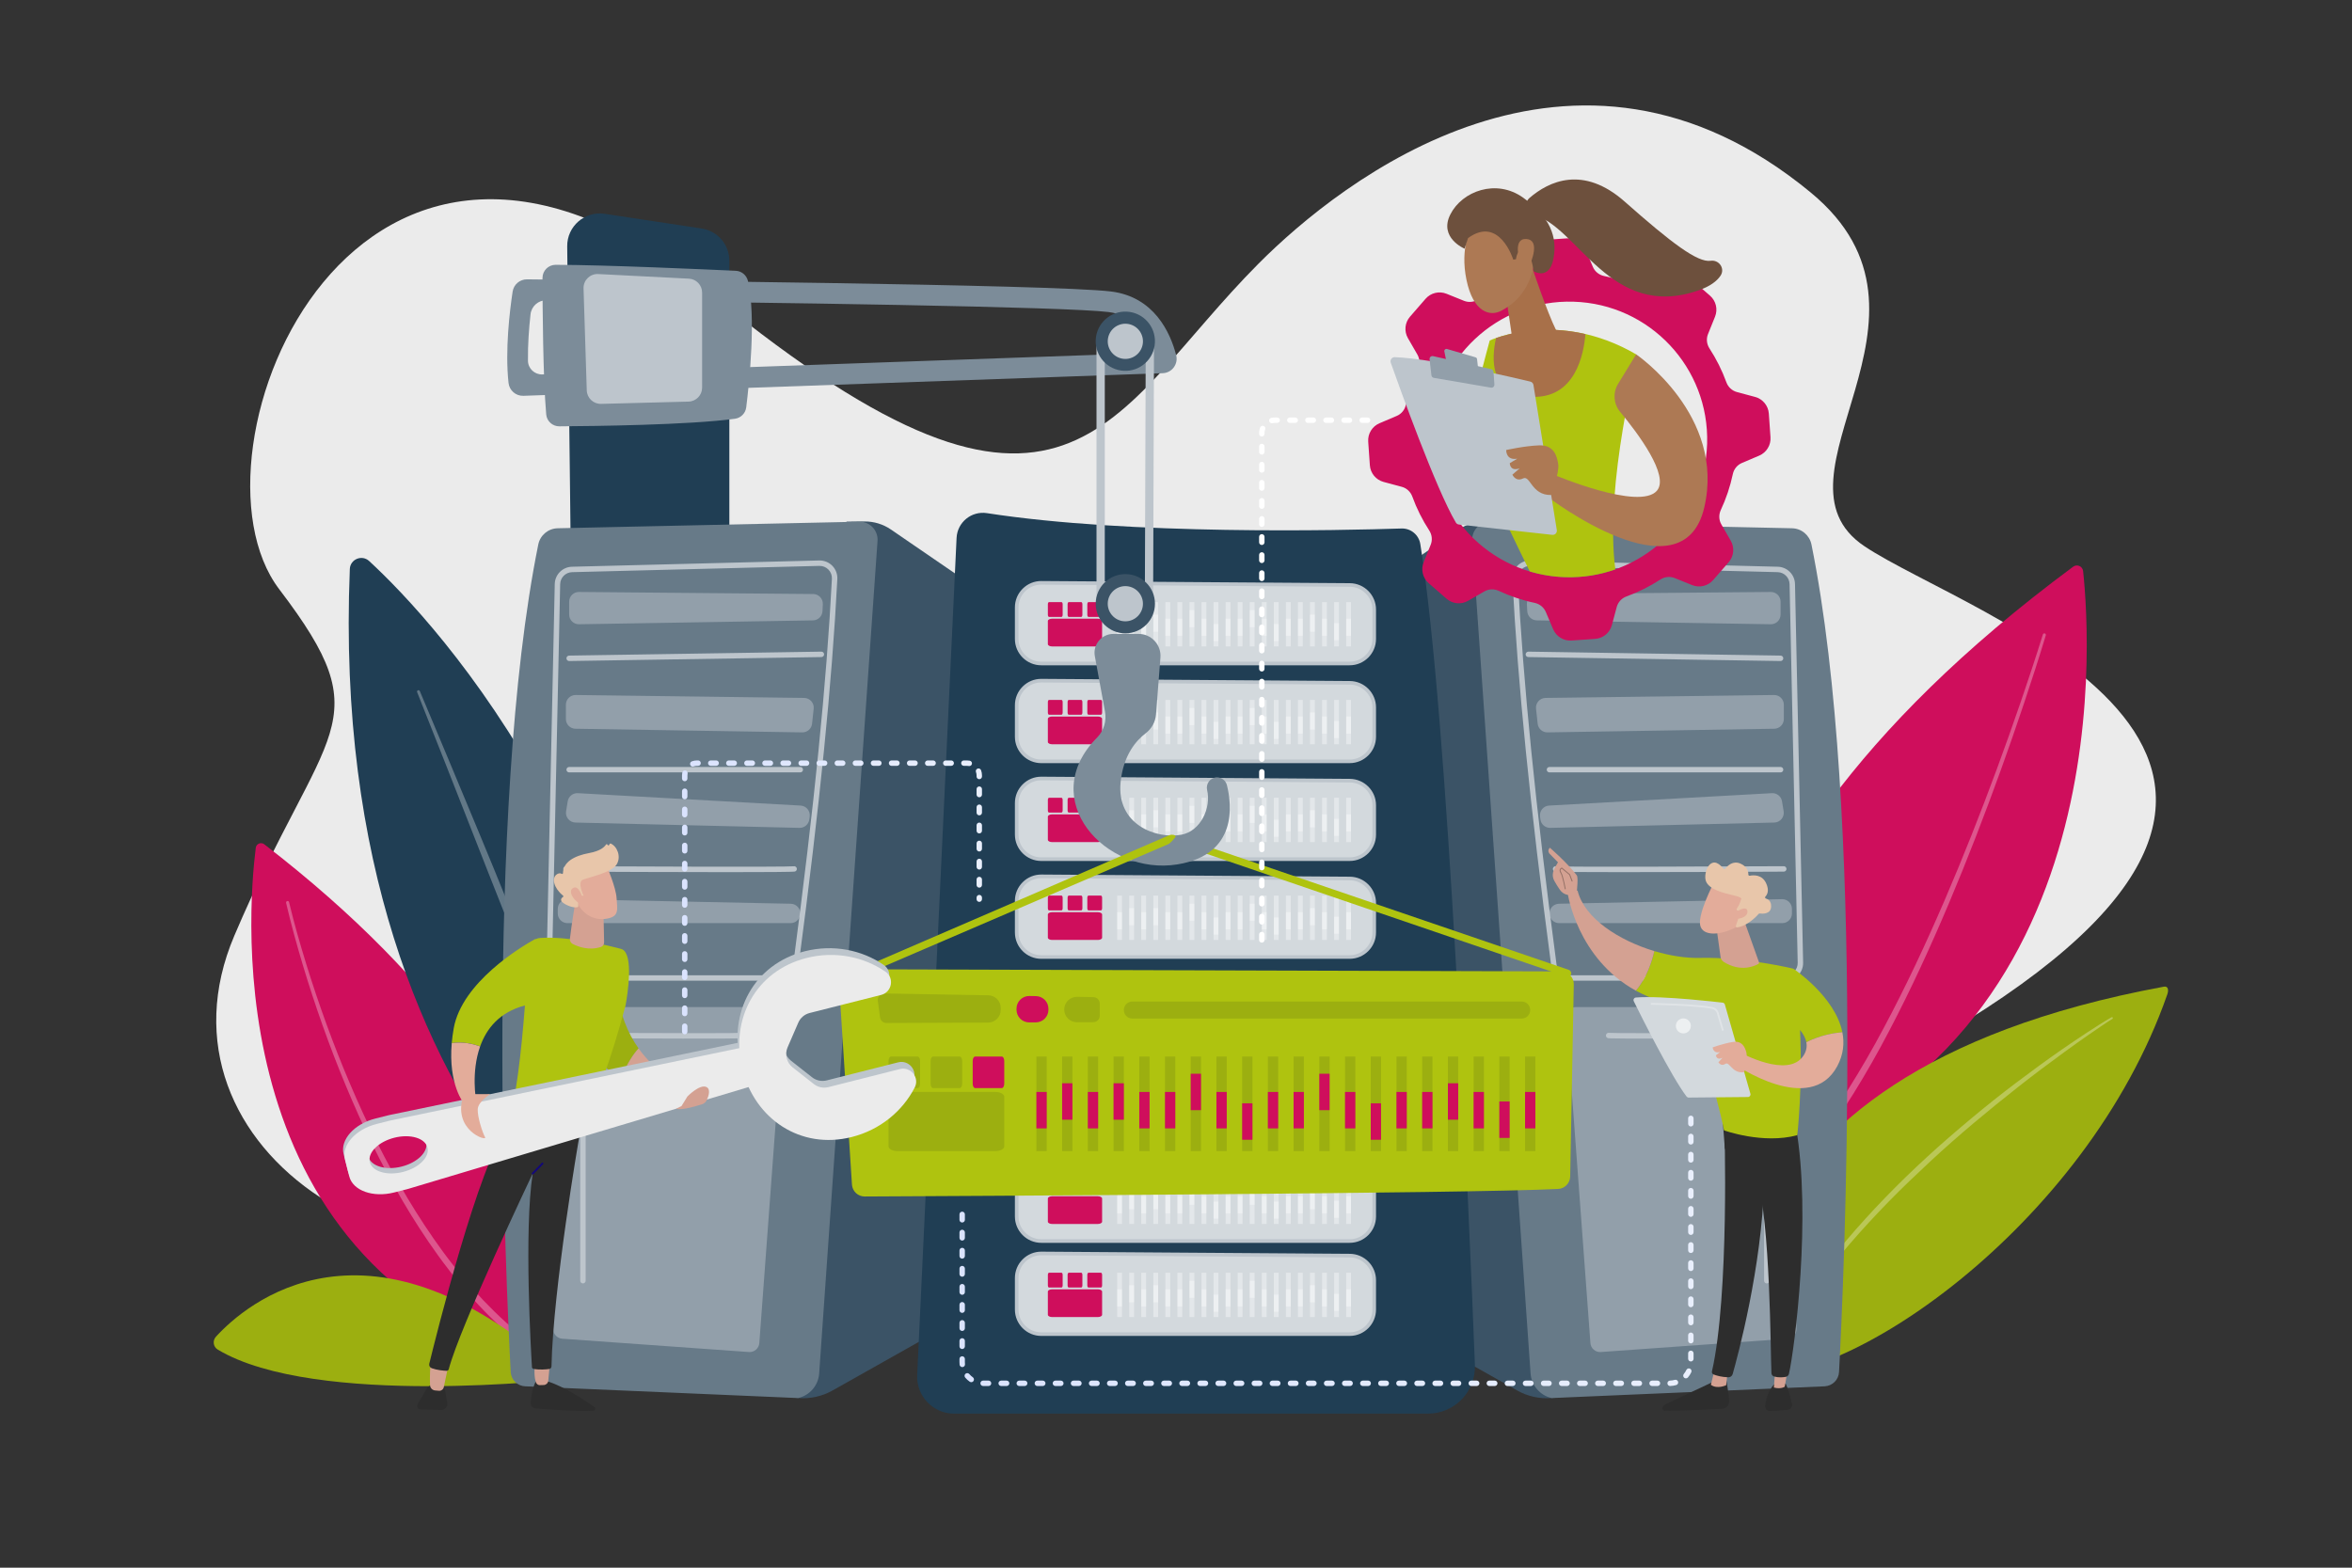 <?xml version="1.0" encoding="UTF-8"?>
<svg id="Illustration" xmlns="http://www.w3.org/2000/svg" xmlns:xlink="http://www.w3.org/1999/xlink" viewBox="0 0 2475 1650">
  <rect x="0" y="0" width="2475" height="1650" fill="#333333" stroke="none"/>
  <defs>
    <style>
      .cls-1 {
        fill: url(#linear-gradient-37);
      }

      .cls-1, .cls-2, .cls-3, .cls-4, .cls-5, .cls-6, .cls-7, .cls-8, .cls-9, .cls-10, .cls-11, .cls-12, .cls-13, .cls-14, .cls-15, .cls-16, .cls-17, .cls-18, .cls-19, .cls-20, .cls-21, .cls-22, .cls-23, .cls-24, .cls-25, .cls-26, .cls-27, .cls-28, .cls-29, .cls-30, .cls-31, .cls-32, .cls-33, .cls-34, .cls-35, .cls-36, .cls-37, .cls-38, .cls-39, .cls-40, .cls-41, .cls-42 {
        opacity: .37;
      }

      .cls-43 {
        fill: url(#linear-gradient-28);
      }

      .cls-2 {
        fill: url(#linear-gradient-45);
      }

      .cls-3 {
        fill: url(#linear-gradient-14);
      }

      .cls-44 {
        fill: #e8c6aa;
      }

      .cls-45 {
        fill: url(#linear-gradient-53);
      }

      .cls-4 {
        fill: url(#linear-gradient-19);
      }

      .cls-5 {
        fill: url(#linear-gradient-44);
      }

      .cls-46 {
        fill: url(#linear-gradient-2);
      }

      .cls-6 {
        fill: url(#linear-gradient-50);
      }

      .cls-7 {
        fill: url(#linear-gradient-12);
      }

      .cls-47 {
        fill: url(#linear-gradient-27);
      }

      .cls-8 {
        fill: url(#linear-gradient-38);
      }

      .cls-48 {
        fill: url(#linear-gradient);
      }

      .cls-48, .cls-49 {
        opacity: .51;
      }

      .cls-9 {
        fill: url(#linear-gradient-47);
      }

      .cls-50 {
        fill: #2d2d2d;
      }

      .cls-10 {
        fill: url(#linear-gradient-33);
      }

      .cls-51, .cls-52, .cls-15, .cls-53 {
        fill: #fff;
      }

      .cls-54, .cls-53 {
        opacity: .3;
      }

      .cls-11 {
        fill: url(#linear-gradient-6);
      }

      .cls-55 {
        fill: #677a88;
      }

      .cls-56 {
        fill: url(#linear-gradient-52);
      }

      .cls-57 {
        fill: #a87049;
      }

      .cls-58 {
        fill: #6d503d;
      }

      .cls-12 {
        fill: url(#linear-gradient-7);
      }

      .cls-59 {
        fill: url(#linear-gradient-4);
      }

      .cls-60 {
        fill: url(#linear-gradient-30);
      }

      .cls-13 {
        fill: url(#linear-gradient-22);
      }

      .cls-52 {
        opacity: .6;
      }

      .cls-14 {
        fill: url(#linear-gradient-21);
      }

      .cls-61 {
        fill: url(#linear-gradient-3);
      }

      .cls-62 {
        fill: #9caf10;
      }

      .cls-16 {
        fill: url(#linear-gradient-35);
      }

      .cls-63 {
        fill: #d4a192;
      }

      .cls-64 {
        fill: #7c8c99;
      }

      .cls-65 {
        fill: url(#linear-gradient-5);
      }

      .cls-17 {
        fill: url(#linear-gradient-11);
      }

      .cls-18 {
        fill: url(#linear-gradient-16);
      }

      .cls-19 {
        fill: url(#linear-gradient-23);
      }

      .cls-20 {
        fill: url(#linear-gradient-31);
      }

      .cls-66 {
        fill: url(#linear-gradient-51);
      }

      .cls-21 {
        fill: url(#linear-gradient-36);
      }

      .cls-67 {
        fill: #929faa;
      }

      .cls-22 {
        fill: url(#linear-gradient-46);
      }

      .cls-23 {
        fill: url(#linear-gradient-9);
      }

      .cls-24 {
        fill: url(#linear-gradient-13);
      }

      .cls-25 {
        fill: url(#linear-gradient-41);
      }

      .cls-26 {
        fill: url(#linear-gradient-48);
      }

      .cls-68 {
        fill: url(#linear-gradient-29);
      }

      .cls-69 {
        fill: #afc30f;
      }

      .cls-27 {
        fill: url(#linear-gradient-42);
      }

      .cls-28 {
        fill: url(#linear-gradient-49);
      }

      .cls-70 {
        fill: #3b5366;
      }

      .cls-29 {
        fill: url(#linear-gradient-39);
      }

      .cls-30 {
        fill: url(#linear-gradient-40);
      }

      .cls-31, .cls-71 {
        fill: #bdd0fb;
      }

      .cls-72 {
        fill: #203e54;
      }

      .cls-32 {
        fill: url(#linear-gradient-43);
      }

      .cls-73 {
        fill: #ebebeb;
      }

      .cls-33 {
        fill: url(#linear-gradient-32);
      }

      .cls-74 {
        fill: #bdc5cc;
      }

      .cls-75 {
        fill: #ad7954;
      }

      .cls-49 {
        fill: url(#linear-gradient-26);
      }

      .cls-34 {
        fill: url(#linear-gradient-10);
      }

      .cls-35 {
        fill: url(#linear-gradient-8);
      }

      .cls-76 {
        fill: #d3d9dd;
      }

      .cls-36 {
        fill: url(#linear-gradient-17);
      }

      .cls-37 {
        fill: url(#linear-gradient-20);
      }

      .cls-38 {
        fill: url(#linear-gradient-24);
      }

      .cls-77 {
        fill: #cf0e5c;
      }

      .cls-39 {
        fill: url(#linear-gradient-18);
      }

      .cls-40 {
        fill: url(#linear-gradient-34);
      }

      .cls-41 {
        fill: url(#linear-gradient-25);
      }

      .cls-78 {
        fill: #e3ac9a;
      }

      .cls-42 {
        fill: url(#linear-gradient-15);
      }
    </style>
    <linearGradient id="linear-gradient" x1="1273.73" y1="986.75" x2="1221.09" y2="1257.54" gradientUnits="userSpaceOnUse">
      <stop offset="0" stop-color="#53d8ff"/>
      <stop offset="1" stop-color="#3840f7"/>
    </linearGradient>
    <linearGradient id="linear-gradient-2" x1="1266.99" y1="419.97" x2="825.95" y2="2556.18" gradientUnits="userSpaceOnUse">
      <stop offset="0" stop-color="#fe7062"/>
      <stop offset="1" stop-color="#ff928e"/>
    </linearGradient>
    <linearGradient id="linear-gradient-3" x1="1242.28" y1="414.87" x2="801.24" y2="2551.08" xlink:href="#linear-gradient-2"/>
    <linearGradient id="linear-gradient-4" x1="1262.19" y1="418.98" x2="821.14" y2="2555.19" xlink:href="#linear-gradient-2"/>
    <linearGradient id="linear-gradient-5" x1="1282.09" y1="423.09" x2="841.05" y2="2559.3" xlink:href="#linear-gradient-2"/>
    <linearGradient id="linear-gradient-6" x1="1310.89" y1="429.04" x2="869.85" y2="2565.24" xlink:href="#linear-gradient-2"/>
    <linearGradient id="linear-gradient-7" x1="1322.21" y1="431.37" x2="881.17" y2="2567.58" xlink:href="#linear-gradient-2"/>
    <linearGradient id="linear-gradient-8" x1="1335.22" y1="434.06" x2="894.18" y2="2570.26" xlink:href="#linear-gradient-2"/>
    <linearGradient id="linear-gradient-9" x1="1346.54" y1="436.4" x2="905.5" y2="2572.6" xlink:href="#linear-gradient-2"/>
    <linearGradient id="linear-gradient-10" x1="1359.55" y1="439.08" x2="918.51" y2="2575.29" xlink:href="#linear-gradient-2"/>
    <linearGradient id="linear-gradient-11" x1="1371.72" y1="441.59" x2="930.68" y2="2577.8" xlink:href="#linear-gradient-2"/>
    <linearGradient id="linear-gradient-12" x1="1382.1" y1="443.74" x2="941.06" y2="2579.95" xlink:href="#linear-gradient-2"/>
    <linearGradient id="linear-gradient-13" x1="1396.05" y1="446.62" x2="955" y2="2582.82" xlink:href="#linear-gradient-2"/>
    <linearGradient id="linear-gradient-14" x1="1409.32" y1="449.36" x2="968.28" y2="2585.56" xlink:href="#linear-gradient-2"/>
    <linearGradient id="linear-gradient-15" x1="1420.38" y1="451.64" x2="979.33" y2="2587.84" xlink:href="#linear-gradient-2"/>
    <linearGradient id="linear-gradient-16" x1="1432.54" y1="454.15" x2="991.5" y2="2590.36" xlink:href="#linear-gradient-2"/>
    <linearGradient id="linear-gradient-17" x1="1442.93" y1="456.29" x2="1001.88" y2="2592.51" xlink:href="#linear-gradient-2"/>
    <linearGradient id="linear-gradient-18" x1="1456.87" y1="459.17" x2="1015.83" y2="2595.38" xlink:href="#linear-gradient-2"/>
    <linearGradient id="linear-gradient-19" x1="1470.15" y1="461.92" x2="1029.1" y2="2598.12" xlink:href="#linear-gradient-2"/>
    <linearGradient id="linear-gradient-20" x1="1481.2" y1="464.2" x2="1040.16" y2="2600.4" xlink:href="#linear-gradient-2"/>
    <linearGradient id="linear-gradient-21" x1="1493.36" y1="466.71" x2="1052.32" y2="2602.92" xlink:href="#linear-gradient-2"/>
    <linearGradient id="linear-gradient-22" x1="1504.68" y1="469.05" x2="1063.64" y2="2605.25" xlink:href="#linear-gradient-2"/>
    <linearGradient id="linear-gradient-23" x1="1517.69" y1="471.73" x2="1076.65" y2="2607.94" xlink:href="#linear-gradient-2"/>
    <linearGradient id="linear-gradient-24" x1="1530.79" y1="474.43" x2="1089.75" y2="2610.65" xlink:href="#linear-gradient-2"/>
    <linearGradient id="linear-gradient-25" x1="1542.02" y1="476.76" x2="1100.98" y2="2612.96" xlink:href="#linear-gradient-2"/>
    <linearGradient id="linear-gradient-26" x1="1273.73" y1="1084.73" x2="1221.09" y2="1355.52" xlink:href="#linear-gradient"/>
    <linearGradient id="linear-gradient-27" x1="1286.4" y1="423.98" x2="845.35" y2="2560.19" xlink:href="#linear-gradient-2"/>
    <linearGradient id="linear-gradient-28" x1="1261.68" y1="418.87" x2="820.64" y2="2555.09" xlink:href="#linear-gradient-2"/>
    <linearGradient id="linear-gradient-29" x1="1281.59" y1="422.98" x2="840.55" y2="2559.2" xlink:href="#linear-gradient-2"/>
    <linearGradient id="linear-gradient-30" x1="1301.49" y1="427.09" x2="860.45" y2="2563.31" xlink:href="#linear-gradient-2"/>
    <linearGradient id="linear-gradient-31" x1="1330.3" y1="433.04" x2="889.25" y2="2569.26" xlink:href="#linear-gradient-2"/>
    <linearGradient id="linear-gradient-32" x1="1341.61" y1="435.37" x2="900.57" y2="2571.59" xlink:href="#linear-gradient-2"/>
    <linearGradient id="linear-gradient-33" x1="1354.63" y1="438.06" x2="913.58" y2="2574.28" xlink:href="#linear-gradient-2"/>
    <linearGradient id="linear-gradient-34" x1="1365.94" y1="440.4" x2="924.9" y2="2576.62" xlink:href="#linear-gradient-2"/>
    <linearGradient id="linear-gradient-35" x1="1378.96" y1="443.08" x2="937.91" y2="2579.3" xlink:href="#linear-gradient-2"/>
    <linearGradient id="linear-gradient-36" x1="1391.12" y1="445.6" x2="950.08" y2="2581.81" xlink:href="#linear-gradient-2"/>
    <linearGradient id="linear-gradient-37" x1="1401.5" y1="447.74" x2="960.46" y2="2583.95" xlink:href="#linear-gradient-2"/>
    <linearGradient id="linear-gradient-38" x1="1415.45" y1="450.62" x2="974.4" y2="2586.84" xlink:href="#linear-gradient-2"/>
    <linearGradient id="linear-gradient-39" x1="1428.72" y1="453.36" x2="987.68" y2="2589.58" xlink:href="#linear-gradient-2"/>
    <linearGradient id="linear-gradient-40" x1="1439.78" y1="455.64" x2="998.74" y2="2591.86" xlink:href="#linear-gradient-2"/>
    <linearGradient id="linear-gradient-41" x1="1451.94" y1="458.15" x2="1010.9" y2="2594.37" xlink:href="#linear-gradient-2"/>
    <linearGradient id="linear-gradient-42" x1="1462.33" y1="460.3" x2="1021.29" y2="2596.51" xlink:href="#linear-gradient-2"/>
    <linearGradient id="linear-gradient-43" x1="1476.27" y1="463.18" x2="1035.23" y2="2599.39" xlink:href="#linear-gradient-2"/>
    <linearGradient id="linear-gradient-44" x1="1489.55" y1="465.92" x2="1048.5" y2="2602.13" xlink:href="#linear-gradient-2"/>
    <linearGradient id="linear-gradient-45" x1="1500.6" y1="468.2" x2="1059.56" y2="2604.42" xlink:href="#linear-gradient-2"/>
    <linearGradient id="linear-gradient-46" x1="1512.77" y1="470.71" x2="1071.72" y2="2606.93" xlink:href="#linear-gradient-2"/>
    <linearGradient id="linear-gradient-47" x1="1524.08" y1="473.05" x2="1083.04" y2="2609.26" xlink:href="#linear-gradient-2"/>
    <linearGradient id="linear-gradient-48" x1="1537.1" y1="475.74" x2="1096.05" y2="2611.95" xlink:href="#linear-gradient-2"/>
    <linearGradient id="linear-gradient-49" x1="1550.19" y1="478.44" x2="1109.15" y2="2614.66" xlink:href="#linear-gradient-2"/>
    <linearGradient id="linear-gradient-50" x1="1561.43" y1="480.76" x2="1120.38" y2="2616.98" xlink:href="#linear-gradient-2"/>
    <linearGradient id="linear-gradient-51" x1="1197.19" y1="1179.51" x2="1126.72" y2="1270.62" gradientTransform="translate(-592.55)" gradientUnits="userSpaceOnUse">
      <stop offset="0" stop-color="#09005d"/>
      <stop offset="1" stop-color="#1a0f91"/>
    </linearGradient>
    <linearGradient id="linear-gradient-52" x1="717.68" y1="944.48" x2="1033.35" y2="944.48" gradientUnits="userSpaceOnUse">
      <stop offset="0" stop-color="#dae3fe"/>
      <stop offset="1" stop-color="#e9effd"/>
    </linearGradient>
    <linearGradient id="linear-gradient-53" x1="1009.64" y1="1316.5" x2="1782.13" y2="1316.5" xlink:href="#linear-gradient-52"/>
  </defs>
  <path class="cls-73" d="M1905.67,202.83c158.32,130.85-53.32,298.8,56.33,372.12,109.64,73.32,563.73,216.32,106.45,500-457.28,283.68-480.41,421.44-806.85,241.82-326.44-179.62-292.42-161.69-561.05-40.26-268.63,121.43-549.41-67.49-453.95-291.71,95.46-224.22,156.25-221.42,47.24-364.61C184.82,477,374.61,4.75,749.85,310.97c375.24,306.22,416.09,125.47,574.77-33.77,85.91-86.21,330.85-281.16,581.05-74.38Z"/>
  <g>
    <path class="cls-77" d="M269.14,892.35c-8.32,65.54-41.15,448.95,313.1,544.39,0,0,86.59-246.85-304.15-548.13-3.42-2.64-8.41-.54-8.95,3.74Z"/>
    <path class="cls-53" d="M304.18,949.59c5.22,21.79,11.43,43.42,18.02,64.88,6.62,21.46,13.81,42.75,21.48,63.85,7.68,21.1,15.94,41.98,24.74,62.63,8.82,20.64,18.1,41.08,28.21,61.11,20.08,40.1,42.81,78.92,69.26,115.03,3.19,4.6,6.75,8.91,10.14,13.36l5.14,6.63c1.7,2.22,3.57,4.3,5.34,6.46,3.62,4.26,7.14,8.6,10.84,12.78l11.32,12.34c15.42,16.13,31.9,31.22,49.58,44.74l.05.04c1.67,1.28,1.99,3.66.71,5.33-1.28,1.67-3.66,1.99-5.33.71l-.02-.02c-17.96-13.96-34.6-29.46-50.12-45.97l-11.38-12.62c-3.72-4.27-7.24-8.7-10.87-13.04-1.78-2.2-3.66-4.32-5.36-6.58l-5.14-6.75c-3.39-4.53-6.96-8.92-10.14-13.59-26.43-36.7-48.99-75.98-68.85-116.46-10-20.21-19.16-40.83-27.84-61.62-8.66-20.8-16.78-41.83-24.32-63.06-7.53-21.23-14.57-42.64-21.03-64.21-6.43-21.59-12.48-43.27-17.56-65.27-.2-.87.34-1.73,1.21-1.93.86-.2,1.72.33,1.93,1.19v.03Z"/>
  </g>
  <path class="cls-62" d="M227.21,1406.91c30.03-32.89,160.63-148.91,369.72,44.33,0,0-265.28,30.86-367.81-30.81-4.77-2.87-5.66-9.4-1.91-13.51Z"/>
  <g>
    <path class="cls-72" d="M732.4,1410.98s-389.51-192.92-364.28-812.09c.42-10.32,12.75-15.41,20.34-8.4,70.64,65.27,314.46,324.8,343.94,820.49Z"/>
    <path class="cls-53" d="M441.76,727.34c21.07,50.17,42.13,100.34,62.94,150.62,10.41,25.14,20.78,50.29,30.92,75.54l15.23,37.86,15,37.96,29.76,76.01,14.73,38.06,14.46,38.17c19.23,50.91,38.15,101.95,55.8,153.44.25.74-.14,1.55-.88,1.8-.72.25-1.51-.13-1.79-.84l-14.53-38.12-14.72-38.05c-9.89-25.33-19.64-50.72-29.68-76l-29.94-75.9-30.13-75.83-15.13-37.89-15.01-37.94c-10.11-25.25-19.98-50.6-29.94-75.91-19.89-50.63-39.73-101.3-59.91-151.82-.31-.78.07-1.66.84-1.97.77-.31,1.64.06,1.96.82Z"/>
  </g>
  <path class="cls-72" d="M601.24,635.42l-4.37-376.09c-.25-21.13,18.51-37.45,39.41-34.29l102.07,15.46c16.76,2.54,29.14,16.94,29.14,33.89v342.9l-166.25,18.13Z"/>
  <g>
    <path class="cls-77" d="M2192.05,601.07c8.3,77.54,38.2,530.73-382.03,635.18,0,0-96.49-293.29,371.55-639.79,4.09-3.03,9.93-.45,10.47,4.62Z"/>
    <path class="cls-53" d="M2152.78,668.72c-7.21,23.88-14.89,47.57-22.79,71.2-7.91,23.63-16.09,47.16-24.54,70.6-16.91,46.88-34.86,93.39-54.24,139.33-19.42,45.92-40.18,91.31-63.41,135.51-11.54,22.13-23.89,43.87-37.07,65.12-13.21,21.23-27.28,41.98-42.99,61.58-1.31,1.64-3.71,1.9-5.35.59-1.64-1.31-1.9-3.71-.59-5.35l.02-.02h.01c15.59-19.17,29.67-39.6,42.92-60.55,13.22-20.97,25.66-42.48,37.3-64.42,23.43-43.81,44.47-88.92,64.18-134.59,19.67-45.69,37.94-92,55.17-138.69,8.61-23.35,16.96-46.79,25.03-70.34,8.06-23.54,15.92-47.17,23.28-70.92h0c.26-.86,1.17-1.34,2.02-1.08.85.26,1.32,1.16,1.07,2.01Z"/>
  </g>
  <g>
    <path class="cls-62" d="M2276.97,1038.49c4.67-.86,5.24,3.58,3.68,8.07-85.73,245.75-345.76,420.78-445.26,399.33,0,0-67.78-313.28,441.59-407.4Z"/>
    <path class="cls-53" d="M2222.7,1072.47c-.91.53-2.04,1.27-3.09,1.93l-3.18,2.08-6.31,4.23-12.55,8.59c-8.32,5.79-16.57,11.69-24.77,17.66-16.41,11.91-32.62,24.1-48.57,36.62-31.84,25.1-63.05,51.02-92.76,78.57-14.79,13.84-29.54,27.73-43.68,42.23-14.14,14.5-27.94,29.32-41.14,44.66-26.51,30.59-50.76,63.19-71.11,98.26-.26.46-.84.62-1.3.36-.44-.25-.6-.82-.37-1.27,9.44-18.04,20.22-35.36,31.71-52.18,11.62-16.74,24.2-32.78,37.19-48.48,26.33-31.09,54.83-60.3,84.82-87.81,14.98-13.79,30.4-27.07,46-40.13,15.61-13.05,31.5-25.76,47.74-38,16.22-12.27,32.62-24.29,49.35-35.86,8.38-5.76,16.8-11.45,25.3-17.03,4.26-2.78,8.52-5.55,12.82-8.26l6.49-4.02,3.27-1.98c1.13-.65,2.13-1.29,3.45-1.96.46-.24,1.03-.05,1.27.41.23.45.06.99-.37,1.24l-.19.11Z"/>
  </g>
  <g>
    <path class="cls-70" d="M1449.65,615.89l85.46-58.58c8.22-5.64,17.99-8.59,27.95-8.46l18.7.24s91.99,584.16,80.66,832c-1,21.9-6.16,88.01-6.16,88.01,0,0-11.28,1.35-23.51,2.35-12.58,1.02-25.18-1.73-36.17-7.92l-122.16-68.82-24.77-778.83Z"/>
    <path class="cls-55" d="M1885.81,556l-317.34-6.9c-11.12-.24-20.04,9.12-19.27,20.22l61.41,876.24c.88,12.57,9.88,23.09,22.16,25.9h0l287.25-12.36c8.18-.36,14.76-6.85,15.19-15.03,4.85-90.82,28.1-589.29-29.02-870.99-1.98-9.76-10.43-16.85-20.38-17.07Z"/>
    <path class="cls-67" d="M1606.75,635.93l.37,7.33c.27,5.37,4.66,9.61,10.03,9.7l246.17,4.08c5.71.09,10.38-4.51,10.38-10.21v-13.57c0-5.68-4.63-10.26-10.3-10.21l-246.53,2.16c-5.81.05-10.4,4.92-10.11,10.72Z"/>
    <path class="cls-67" d="M1616.36,745.88l1.72,15.85c.57,5.25,5.04,9.2,10.32,9.11l238.67-3.84c5.58-.09,10.05-4.64,10.05-10.21v-15.09c0-5.69-4.65-10.29-10.35-10.21l-240.39,3.08c-6.02.08-10.67,5.32-10.02,11.31Z"/>
    <path class="cls-67" d="M1620.57,859.42l.42,3.08c.7,5.16,5.16,8.96,10.36,8.84l235.74-5.6c6.2-.15,10.84-5.75,9.84-11.87l-1.73-10.52c-.85-5.15-5.44-8.83-10.65-8.54l-234.42,13.05c-5.95.33-10.35,5.66-9.55,11.57Z"/>
    <path class="cls-67" d="M1630.55,962.62h0c.62,5.13,4.97,8.99,10.14,8.99h234.77c5.64,0,10.21-4.57,10.21-10.21v-4.8c0-5.72-4.7-10.33-10.42-10.21l-234.77,4.8c-6.04.12-10.66,5.44-9.93,11.43Z"/>
    <path class="cls-67" d="M1648.17,1070.91l25.42,342.68c.42,5.61,5.3,9.83,10.91,9.43l196.48-14.02c5.4-.39,9.56-4.92,9.49-10.33l-4.64-328.66c-.08-5.58-4.63-10.07-10.21-10.07h-217.26c-5.94,0-10.63,5.05-10.19,10.97Z"/>
    <path class="cls-74" d="M1859.19,1350.8c-1.58,0-2.85-1.28-2.85-2.85v-234.58c0-5.5-2.14-10.66-6.04-14.54-3.89-3.87-9.01-5.94-14.55-5.97-140.07.63-142.76.02-143.64-.18-1.54-.35-2.5-1.88-2.15-3.42.34-1.5,1.82-2.45,3.31-2.17,3.56.43,56.76.45,142.45.06h.12c6.98,0,13.53,2.71,18.48,7.63,4.98,4.96,7.72,11.55,7.72,18.58v234.58c0,1.58-1.28,2.85-2.85,2.85Z"/>
    <path class="cls-74" d="M1878.81,1032.17h-228.07c-9.3,0-17.23-6.95-18.45-16.17-22.24-168.06-35.2-297.26-40.78-406.57-.26-5.15,1.65-10.23,5.25-13.93,3.61-3.7,8.66-5.74,13.81-5.61l260.17,6.6c9.95.25,17.92,8.25,18.13,18.2l8.55,398.48c.11,5.04-1.78,9.81-5.3,13.41-3.53,3.61-8.25,5.59-13.3,5.59ZM1610.08,595.59c-3.51,0-6.77,1.38-9.23,3.9-2.53,2.6-3.83,6.03-3.64,9.65,5.57,109.16,18.52,238.21,40.74,406.12.85,6.39,6.35,11.21,12.79,11.21h228.07c3.5,0,6.77-1.38,9.22-3.88,2.45-2.5,3.75-5.8,3.68-9.3l-8.55-398.48c-.15-6.9-5.67-12.44-12.57-12.62l-260.17-6.6c-.11,0-.23,0-.34,0Z"/>
    <path class="cls-74" d="M1873.7,695.73h-.05l-265.41-4.17c-1.58-.02-2.83-1.32-2.81-2.9.03-1.58,1.41-2.8,2.9-2.81l265.41,4.17c1.58.02,2.83,1.32,2.81,2.9-.03,1.56-1.3,2.81-2.85,2.81Z"/>
    <path class="cls-74" d="M1873.7,812.95h-243.22c-1.58,0-2.85-1.28-2.85-2.85s1.28-2.85,2.85-2.85h243.22c1.58,0,2.85,1.28,2.85,2.85s-1.28,2.85-2.85,2.85Z"/>
    <path class="cls-74" d="M1706.85,917.94c-39.37,0-69.17-.17-70.76-.66-1.51-.47-2.35-2.07-1.88-3.57.44-1.43,1.91-2.26,3.34-1.94,7.15.89,175.18.25,239.49-.07,1.55-.04,2.86,1.26,2.87,2.84,0,1.58-1.26,2.86-2.84,2.87-41.49.21-115.2.53-170.22.53Z"/>
  </g>
  <g>
    <path class="cls-70" d="M1022.96,615.89l-85.46-58.58c-8.22-5.64-17.99-8.59-27.95-8.46l-18.7.24s-91.99,584.16-80.66,832c1,21.9,6.16,88.01,6.16,88.01,0,0,11.28,1.35,23.51,2.35,12.58,1.02,25.18-1.73,36.17-7.92l122.16-68.82,24.77-778.83Z"/>
    <path class="cls-55" d="M586.81,556l317.34-6.9c11.12-.24,20.04,9.12,19.27,20.22l-61.41,876.24c-.88,12.57-9.88,23.09-22.16,25.9h0l-287.25-12.36c-8.18-.36-14.76-6.85-15.19-15.03-4.85-90.82-28.1-589.29,29.02-870.99,1.98-9.76,10.43-16.85,20.38-17.07Z"/>
    <path class="cls-67" d="M865.87,635.93l-.37,7.33c-.27,5.37-4.66,9.61-10.03,9.7l-246.17,4.08c-5.71.09-10.38-4.51-10.38-10.21v-13.57c0-5.68,4.63-10.26,10.3-10.21l246.53,2.16c5.81.05,10.4,4.92,10.11,10.72Z"/>
    <path class="cls-67" d="M856.25,745.88l-1.72,15.85c-.57,5.25-5.04,9.2-10.32,9.11l-238.67-3.84c-5.58-.09-10.05-4.64-10.05-10.21v-15.09c0-5.69,4.65-10.29,10.35-10.21l240.39,3.08c6.02.08,10.67,5.32,10.02,11.31Z"/>
    <path class="cls-67" d="M852.05,859.42l-.42,3.08c-.7,5.16-5.16,8.96-10.36,8.84l-235.74-5.6c-6.2-.15-10.84-5.75-9.84-11.87l1.73-10.52c.85-5.15,5.44-8.83,10.65-8.54l234.42,13.05c5.95.33,10.35,5.66,9.55,11.57Z"/>
    <path class="cls-67" d="M842.06,962.62h0c-.62,5.13-4.97,8.99-10.14,8.99h-234.77c-5.64,0-10.21-4.57-10.21-10.21v-4.8c0-5.72,4.7-10.33,10.42-10.21l234.77,4.8c6.04.12,10.66,5.44,9.93,11.43Z"/>
    <path class="cls-67" d="M824.45,1070.91l-25.42,342.68c-.42,5.61-5.3,9.83-10.91,9.43l-196.48-14.02c-5.4-.39-9.56-4.92-9.49-10.33l4.64-328.66c.08-5.58,4.63-10.07,10.21-10.07h217.26c5.94,0,10.63,5.05,10.19,10.97Z"/>
    <g>
      <path class="cls-74" d="M613.43,1350.8c-1.58,0-2.85-1.28-2.85-2.85v-234.58c0-7.03,2.74-13.62,7.72-18.58,4.95-4.92,11.51-7.63,18.48-7.63h.12c85.94.39,139.21.36,142.48-.07,1.53-.35,3,.62,3.35,2.16.35,1.54-.68,3.08-2.22,3.43-.88.2-3.57.82-143.64.18h-.09c-5.46,0-10.59,2.12-14.46,5.97-3.89,3.88-6.04,9.04-6.04,14.54v234.58c0,1.58-1.28,2.85-2.85,2.85Z"/>
      <path class="cls-74" d="M821.88,1032.17h-228.07c-5.05,0-9.77-1.99-13.3-5.59-3.53-3.61-5.41-8.37-5.3-13.41l8.55-398.48c.21-9.95,8.18-17.95,18.13-18.2l260.17-6.6c5.17-.11,10.2,1.92,13.81,5.61,3.6,3.7,5.52,8.77,5.25,13.92-5.58,109.32-18.54,238.51-40.78,406.57-1.22,9.22-9.15,16.17-18.45,16.17ZM862.2,595.6l-260.17,6.6c-6.9.18-12.42,5.72-12.57,12.62l-8.55,398.48c-.07,3.5,1.23,6.8,3.68,9.3,2.45,2.5,5.72,3.88,9.22,3.88h228.07c6.45,0,11.94-4.82,12.79-11.21,22.22-167.91,35.17-296.95,40.74-406.12.18-3.62-1.11-7.05-3.64-9.65-2.54-2.6-5.92-3.96-9.57-3.89h0ZM862.12,592.74h.02-.02Z"/>
      <path class="cls-74" d="M598.92,695.73c-1.56,0-2.83-1.25-2.85-2.81-.02-1.58,1.23-2.87,2.81-2.9l265.41-4.17h.05c1.56,0,2.83,1.25,2.85,2.81.02,1.58-1.23,2.87-2.81,2.9l-265.41,4.17h-.05Z"/>
      <path class="cls-74" d="M842.14,812.95h-243.22c-1.58,0-2.85-1.28-2.85-2.85s1.28-2.85,2.85-2.85h243.22c1.58,0,2.85,1.28,2.85,2.85s-1.28,2.85-2.85,2.85Z"/>
      <path class="cls-74" d="M765.76,917.94c-55.02,0-128.72-.32-170.22-.53-1.58,0-2.85-1.29-2.84-2.87,0-1.58,1.3-2.93,2.87-2.84,64.31.32,232.34.95,239.49.07,1.44-.32,2.9.51,3.34,1.94.47,1.5-.38,3.1-1.88,3.57-1.59.49-31.39.66-70.76.66Z"/>
    </g>
  </g>
  <path class="cls-72" d="M1004,1487.86h498.67c28.04,0,50.46-23.29,49.37-51.31-6.41-165.19-28.3-682.97-57.46-863.97-1.56-9.67-10.03-16.66-19.82-16.34-62.59,2.04-285.55,7.22-436.19-16.16-16.31-2.53-31.2,9.63-31.97,26.12l-41.45,880.94c-1.04,22.17,16.65,40.72,38.85,40.72Z"/>
  <path class="cls-76" d="M1069.87,639.27v33.21c0,14.27,11.57,25.84,25.84,25.84h324.52c14.27,0,25.84-11.57,25.84-25.84v-30.94c0-14.2-11.46-25.74-25.66-25.84l-324.52-2.28c-14.34-.1-26.02,11.5-26.02,25.84Z"/>
  <path class="cls-74" d="M1420.24,700.23h-324.52c-15.3,0-27.74-12.44-27.74-27.74v-33.22c0-7.45,2.91-14.44,8.19-19.69,5.24-5.2,12.17-8.06,19.54-8.06.07,0,.13,0,.2,0l324.52,2.28c15.19.11,27.55,12.55,27.55,27.74v30.94c0,15.3-12.45,27.74-27.74,27.74ZM1095.71,615.34c-6.36,0-12.34,2.46-16.86,6.95-4.56,4.53-7.07,10.56-7.07,16.98v33.22c0,13.2,10.74,23.94,23.94,23.94h324.52c13.2,0,23.94-10.74,23.94-23.94v-30.94c0-13.11-10.66-23.84-23.77-23.94l-324.52-2.28c-.06,0-.12,0-.17,0Z"/>
  <g>
    <path class="cls-77" d="M1155.3,651.18h-48.2c-2.45,0-4.44,1.07-4.44,2.39v24.41c0,1.32,1.99,2.39,4.44,2.39h48.2c2.45,0,4.44-1.07,4.44-2.39v-24.41c0-1.32-1.99-2.39-4.44-2.39Z"/>
    <path class="cls-77" d="M1117.02,633.72h-13.14c-.67,0-1.21.99-1.21,2.22v11.13c0,1.22.54,2.22,1.21,2.22h13.14c.67,0,1.21-.99,1.21-2.22v-11.13c0-1.22-.54-2.22-1.21-2.22Z"/>
    <path class="cls-77" d="M1137.78,633.72h-13.14c-.67,0-1.21.99-1.21,2.22v11.13c0,1.22.54,2.22,1.21,2.22h13.14c.67,0,1.21-.99,1.21-2.22v-11.13c0-1.22-.54-2.22-1.21-2.22Z"/>
    <path class="cls-77" d="M1158.53,633.72h-13.14c-.67,0-1.21.99-1.21,2.22v11.13c0,1.22.54,2.22,1.21,2.22h13.14c.67,0,1.21-.99,1.21-2.22v-11.13c0-1.22-.54-2.22-1.21-2.22Z"/>
  </g>
  <g>
    <rect class="cls-15" x="1175.6" y="633.72" width="5.07" height="46.65"/>
    <rect class="cls-15" x="1188.28" y="633.72" width="5.07" height="46.65"/>
    <rect class="cls-15" x="1200.96" y="633.72" width="5.07" height="46.65"/>
    <rect class="cls-15" x="1213.65" y="633.72" width="5.07" height="46.65"/>
    <rect class="cls-15" x="1226.33" y="633.72" width="5.07" height="46.65"/>
    <rect class="cls-15" x="1239.01" y="633.72" width="5.07" height="46.65"/>
    <rect class="cls-15" x="1251.7" y="633.72" width="5.07" height="46.65"/>
    <rect class="cls-15" x="1264.38" y="633.72" width="5.07" height="46.65"/>
    <rect class="cls-15" x="1277.06" y="633.72" width="5.07" height="46.65"/>
    <rect class="cls-15" x="1289.75" y="633.72" width="5.07" height="46.65"/>
    <rect class="cls-15" x="1302.43" y="633.72" width="5.07" height="46.65"/>
    <rect class="cls-15" x="1315.11" y="633.72" width="5.07" height="46.65"/>
    <rect class="cls-15" x="1327.8" y="633.72" width="5.07" height="46.65"/>
    <rect class="cls-15" x="1340.48" y="633.72" width="5.07" height="46.65"/>
    <rect class="cls-15" x="1353.16" y="633.72" width="5.07" height="46.65"/>
    <rect class="cls-15" x="1365.85" y="633.72" width="5.07" height="46.65"/>
    <rect class="cls-15" x="1378.53" y="633.72" width="5.07" height="46.65"/>
    <rect class="cls-15" x="1391.21" y="633.72" width="5.07" height="46.65"/>
    <rect class="cls-15" x="1403.9" y="633.72" width="5.07" height="46.65"/>
    <rect class="cls-15" x="1416.58" y="633.72" width="5.07" height="46.65"/>
  </g>
  <g>
    <rect class="cls-15" x="1175.6" y="651.18" width="5.07" height="17.98"/>
    <rect class="cls-15" x="1188.28" y="646.89" width="5.07" height="17.98"/>
    <rect class="cls-15" x="1200.96" y="651.18" width="5.07" height="17.98"/>
    <rect class="cls-15" x="1213.65" y="646.89" width="5.07" height="17.98"/>
    <rect class="cls-15" x="1226.33" y="651.18" width="5.07" height="17.98"/>
    <rect class="cls-15" x="1239.01" y="651.18" width="5.07" height="17.98"/>
    <rect class="cls-15" x="1251.7" y="642.19" width="5.07" height="17.98"/>
    <rect class="cls-15" x="1264.38" y="651.18" width="5.07" height="17.98"/>
    <rect class="cls-15" x="1277.06" y="656.79" width="5.07" height="17.98"/>
    <rect class="cls-15" x="1289.75" y="651.18" width="5.07" height="17.98"/>
    <rect class="cls-15" x="1302.43" y="651.18" width="5.07" height="17.98"/>
    <rect class="cls-15" x="1315.11" y="642.19" width="5.07" height="17.98"/>
    <rect class="cls-15" x="1327.8" y="651.18" width="5.07" height="17.98"/>
    <rect class="cls-15" x="1340.48" y="656.79" width="5.07" height="17.98"/>
    <rect class="cls-15" x="1353.16" y="651.18" width="5.07" height="17.98"/>
    <rect class="cls-15" x="1365.85" y="651.18" width="5.07" height="17.98"/>
    <rect class="cls-15" x="1378.53" y="646.89" width="5.07" height="17.98"/>
    <rect class="cls-15" x="1391.21" y="651.18" width="5.07" height="17.98"/>
    <rect class="cls-15" x="1403.9" y="655.88" width="5.07" height="17.98"/>
    <rect class="cls-15" x="1416.58" y="651.18" width="5.07" height="17.98"/>
  </g>
  <path class="cls-76" d="M1069.87,742.25v33.22c0,14.27,11.57,25.84,25.84,25.84h324.52c14.27,0,25.84-11.57,25.84-25.84v-30.94c0-14.2-11.46-25.74-25.66-25.84l-324.52-2.28c-14.34-.1-26.02,11.5-26.02,25.84Z"/>
  <path class="cls-74" d="M1420.24,803.21h-324.52c-15.3,0-27.74-12.44-27.74-27.74v-33.22c0-7.45,2.91-14.44,8.19-19.69,5.24-5.2,12.17-8.06,19.54-8.06.07,0,.13,0,.2,0l324.52,2.28c15.19.11,27.55,12.55,27.55,27.74v30.94c0,15.3-12.45,27.74-27.74,27.74ZM1095.71,718.31c-6.36,0-12.34,2.46-16.86,6.95-4.56,4.53-7.07,10.56-7.07,16.98v33.22c0,13.2,10.74,23.94,23.94,23.94h324.52c13.2,0,23.94-10.74,23.94-23.94v-30.94c0-13.11-10.66-23.84-23.77-23.94l-324.52-2.28c-.06,0-.12,0-.17,0Z"/>
  <g>
    <path class="cls-77" d="M1155.3,754.16h-48.2c-2.45,0-4.44,1.07-4.44,2.39v24.41c0,1.32,1.99,2.39,4.44,2.39h48.2c2.45,0,4.44-1.07,4.44-2.39v-24.41c0-1.32-1.99-2.39-4.44-2.39Z"/>
    <path class="cls-77" d="M1117.02,736.69h-13.14c-.67,0-1.21.99-1.21,2.22v11.13c0,1.22.54,2.22,1.21,2.22h13.14c.67,0,1.21-.99,1.21-2.22v-11.13c0-1.22-.54-2.22-1.21-2.22Z"/>
    <path class="cls-77" d="M1137.78,736.69h-13.14c-.67,0-1.21.99-1.21,2.22v11.13c0,1.22.54,2.22,1.21,2.22h13.14c.67,0,1.21-.99,1.21-2.22v-11.13c0-1.22-.54-2.22-1.21-2.22Z"/>
    <path class="cls-77" d="M1158.53,736.69h-13.14c-.67,0-1.21.99-1.21,2.22v11.13c0,1.22.54,2.22,1.21,2.22h13.14c.67,0,1.21-.99,1.21-2.22v-11.13c0-1.22-.54-2.22-1.21-2.22Z"/>
  </g>
  <g>
    <rect class="cls-15" x="1175.6" y="736.69" width="5.07" height="46.65"/>
    <rect class="cls-15" x="1188.28" y="736.69" width="5.07" height="46.65"/>
    <rect class="cls-15" x="1200.96" y="736.69" width="5.07" height="46.65"/>
    <rect class="cls-15" x="1213.65" y="736.69" width="5.07" height="46.65"/>
    <rect class="cls-15" x="1226.33" y="736.69" width="5.07" height="46.65"/>
    <rect class="cls-15" x="1239.01" y="736.69" width="5.07" height="46.65"/>
    <rect class="cls-15" x="1251.7" y="736.69" width="5.07" height="46.65"/>
    <rect class="cls-15" x="1264.38" y="736.69" width="5.07" height="46.65"/>
    <rect class="cls-15" x="1277.06" y="736.69" width="5.07" height="46.65"/>
    <rect class="cls-15" x="1289.75" y="736.69" width="5.07" height="46.65"/>
    <rect class="cls-15" x="1302.43" y="736.69" width="5.07" height="46.65"/>
    <rect class="cls-15" x="1315.11" y="736.69" width="5.07" height="46.65"/>
    <rect class="cls-15" x="1327.8" y="736.69" width="5.07" height="46.65"/>
    <rect class="cls-15" x="1340.48" y="736.69" width="5.07" height="46.65"/>
    <rect class="cls-15" x="1353.16" y="736.69" width="5.07" height="46.65"/>
    <rect class="cls-15" x="1365.85" y="736.69" width="5.07" height="46.65"/>
    <rect class="cls-15" x="1378.53" y="736.69" width="5.07" height="46.65"/>
    <rect class="cls-15" x="1391.21" y="736.69" width="5.07" height="46.65"/>
    <rect class="cls-15" x="1403.9" y="736.69" width="5.07" height="46.65"/>
    <rect class="cls-15" x="1416.58" y="736.69" width="5.07" height="46.65"/>
  </g>
  <g>
    <rect class="cls-15" x="1175.6" y="754.16" width="5.07" height="17.98"/>
    <rect class="cls-15" x="1188.28" y="749.87" width="5.07" height="17.98"/>
    <rect class="cls-15" x="1200.96" y="754.16" width="5.07" height="17.98"/>
    <rect class="cls-15" x="1213.65" y="749.87" width="5.07" height="17.98"/>
    <rect class="cls-15" x="1226.33" y="754.16" width="5.07" height="17.98"/>
    <rect class="cls-15" x="1239.01" y="754.16" width="5.07" height="17.98"/>
    <rect class="cls-15" x="1251.7" y="745.17" width="5.07" height="17.98"/>
    <rect class="cls-15" x="1264.38" y="754.16" width="5.07" height="17.98"/>
    <rect class="cls-15" x="1277.06" y="759.76" width="5.07" height="17.98"/>
    <rect class="cls-15" x="1289.75" y="754.16" width="5.07" height="17.98"/>
    <rect class="cls-15" x="1302.43" y="754.16" width="5.07" height="17.98"/>
    <rect class="cls-15" x="1315.11" y="745.17" width="5.07" height="17.98"/>
    <rect class="cls-15" x="1327.8" y="754.16" width="5.07" height="17.98"/>
    <rect class="cls-15" x="1340.48" y="759.76" width="5.07" height="17.98"/>
    <rect class="cls-15" x="1353.16" y="754.16" width="5.07" height="17.98"/>
    <rect class="cls-15" x="1365.85" y="754.16" width="5.07" height="17.98"/>
    <rect class="cls-15" x="1378.53" y="749.87" width="5.07" height="17.98"/>
    <rect class="cls-15" x="1391.21" y="754.16" width="5.07" height="17.98"/>
    <rect class="cls-15" x="1403.9" y="758.86" width="5.07" height="17.98"/>
    <rect class="cls-15" x="1416.58" y="754.16" width="5.07" height="17.98"/>
  </g>
  <path class="cls-76" d="M1069.87,845.22v33.22c0,14.27,11.57,25.84,25.84,25.84h324.52c14.27,0,25.84-11.57,25.84-25.84v-30.94c0-14.2-11.46-25.74-25.66-25.84l-324.52-2.28c-14.34-.1-26.02,11.5-26.02,25.84Z"/>
  <path class="cls-74" d="M1420.24,906.18h-324.52c-15.3,0-27.74-12.44-27.74-27.74v-33.22c0-7.45,2.91-14.44,8.19-19.69,5.24-5.2,12.17-8.06,19.54-8.06.07,0,.13,0,.2,0l324.52,2.28c15.19.11,27.55,12.55,27.55,27.74v30.94c0,15.3-12.45,27.74-27.74,27.74ZM1095.71,821.29c-6.36,0-12.34,2.46-16.86,6.95-4.56,4.53-7.07,10.56-7.07,16.98v33.22c0,13.2,10.74,23.94,23.94,23.94h324.52c13.2,0,23.94-10.74,23.94-23.94v-30.94c0-13.11-10.66-23.84-23.77-23.94l-324.52-2.28c-.06,0-.12,0-.17,0Z"/>
  <g>
    <path class="cls-77" d="M1155.3,857.13h-48.2c-2.45,0-4.44,1.07-4.44,2.39v24.41c0,1.32,1.99,2.39,4.44,2.39h48.2c2.45,0,4.44-1.07,4.44-2.39v-24.41c0-1.32-1.99-2.39-4.44-2.39Z"/>
    <path class="cls-77" d="M1117.02,839.67h-13.14c-.67,0-1.21.99-1.21,2.22v11.13c0,1.22.54,2.22,1.21,2.22h13.14c.67,0,1.21-.99,1.21-2.22v-11.13c0-1.22-.54-2.22-1.21-2.22Z"/>
    <path class="cls-77" d="M1137.78,839.67h-13.14c-.67,0-1.21.99-1.21,2.22v11.13c0,1.22.54,2.22,1.21,2.22h13.14c.67,0,1.21-.99,1.21-2.22v-11.13c0-1.22-.54-2.22-1.21-2.22Z"/>
    <path class="cls-77" d="M1158.53,839.67h-13.14c-.67,0-1.21.99-1.21,2.22v11.13c0,1.22.54,2.22,1.21,2.22h13.14c.67,0,1.21-.99,1.21-2.22v-11.13c0-1.22-.54-2.22-1.21-2.22Z"/>
  </g>
  <g>
    <rect class="cls-15" x="1175.6" y="839.67" width="5.07" height="46.65"/>
    <rect class="cls-15" x="1188.28" y="839.67" width="5.07" height="46.65"/>
    <rect class="cls-15" x="1200.96" y="839.67" width="5.07" height="46.65"/>
    <rect class="cls-15" x="1213.65" y="839.67" width="5.07" height="46.65"/>
    <rect class="cls-15" x="1226.33" y="839.67" width="5.07" height="46.65"/>
    <rect class="cls-15" x="1239.01" y="839.67" width="5.07" height="46.65"/>
    <rect class="cls-15" x="1251.7" y="839.67" width="5.07" height="46.65"/>
    <rect class="cls-15" x="1264.38" y="839.67" width="5.07" height="46.65"/>
    <rect class="cls-15" x="1277.06" y="839.67" width="5.07" height="46.65"/>
    <rect class="cls-15" x="1289.75" y="839.67" width="5.07" height="46.65"/>
    <rect class="cls-15" x="1302.43" y="839.67" width="5.07" height="46.65"/>
    <rect class="cls-15" x="1315.11" y="839.67" width="5.07" height="46.65"/>
    <rect class="cls-15" x="1327.8" y="839.67" width="5.07" height="46.65"/>
    <rect class="cls-15" x="1340.48" y="839.67" width="5.07" height="46.65"/>
    <rect class="cls-15" x="1353.16" y="839.67" width="5.07" height="46.65"/>
    <rect class="cls-15" x="1365.85" y="839.67" width="5.07" height="46.65"/>
    <rect class="cls-15" x="1378.53" y="839.67" width="5.07" height="46.65"/>
    <rect class="cls-15" x="1391.21" y="839.67" width="5.07" height="46.65"/>
    <rect class="cls-15" x="1403.9" y="839.67" width="5.07" height="46.65"/>
    <rect class="cls-15" x="1416.58" y="839.67" width="5.07" height="46.65"/>
  </g>
  <g>
    <rect class="cls-15" x="1175.6" y="857.13" width="5.07" height="17.98"/>
    <rect class="cls-15" x="1188.28" y="852.84" width="5.07" height="17.98"/>
    <rect class="cls-15" x="1200.96" y="857.13" width="5.07" height="17.98"/>
    <rect class="cls-15" x="1213.65" y="852.84" width="5.07" height="17.98"/>
    <rect class="cls-15" x="1226.33" y="857.13" width="5.07" height="17.98"/>
    <rect class="cls-15" x="1239.01" y="857.13" width="5.07" height="17.98"/>
    <rect class="cls-15" x="1251.7" y="848.14" width="5.07" height="17.98"/>
    <rect class="cls-15" x="1264.38" y="857.13" width="5.07" height="17.98"/>
    <rect class="cls-15" x="1277.06" y="862.74" width="5.07" height="17.98"/>
    <rect class="cls-15" x="1289.75" y="857.13" width="5.07" height="17.98"/>
    <rect class="cls-15" x="1302.43" y="857.13" width="5.07" height="17.98"/>
    <rect class="cls-15" x="1315.11" y="848.14" width="5.07" height="17.98"/>
    <rect class="cls-15" x="1327.8" y="857.13" width="5.07" height="17.98"/>
    <rect class="cls-15" x="1340.48" y="862.74" width="5.07" height="17.98"/>
    <rect class="cls-15" x="1353.16" y="857.13" width="5.07" height="17.98"/>
    <rect class="cls-15" x="1365.85" y="857.13" width="5.07" height="17.98"/>
    <rect class="cls-15" x="1378.53" y="852.84" width="5.07" height="17.98"/>
    <rect class="cls-15" x="1391.21" y="857.13" width="5.07" height="17.98"/>
    <rect class="cls-15" x="1403.9" y="861.83" width="5.07" height="17.98"/>
    <rect class="cls-15" x="1416.58" y="857.13" width="5.07" height="17.98"/>
  </g>
  <path class="cls-76" d="M1069.87,948.2v33.21c0,14.27,11.57,25.84,25.84,25.84h324.52c14.27,0,25.84-11.57,25.84-25.84v-30.94c0-14.2-11.46-25.74-25.66-25.84l-324.52-2.28c-14.34-.1-26.02,11.5-26.02,25.84Z"/>
  <path class="cls-74" d="M1420.24,1009.16h-324.52c-15.3,0-27.74-12.44-27.74-27.74v-33.22c0-7.45,2.91-14.44,8.19-19.69,5.24-5.2,12.17-8.06,19.54-8.06.07,0,.13,0,.2,0l324.52,2.28c15.19.11,27.55,12.55,27.55,27.74v30.94c0,15.3-12.45,27.74-27.74,27.74ZM1095.71,924.26c-6.36,0-12.34,2.46-16.86,6.95-4.56,4.53-7.07,10.56-7.07,16.98v33.22c0,13.2,10.74,23.94,23.94,23.94h324.52c13.2,0,23.94-10.74,23.94-23.94v-30.94c0-13.11-10.66-23.84-23.77-23.94l-324.52-2.28c-.06,0-.12,0-.17,0Z"/>
  <g>
    <path class="cls-77" d="M1155.3,960.11h-48.2c-2.45,0-4.44,1.07-4.44,2.39v24.41c0,1.32,1.99,2.39,4.44,2.39h48.2c2.45,0,4.44-1.07,4.44-2.39v-24.41c0-1.32-1.99-2.39-4.44-2.39Z"/>
    <path class="cls-77" d="M1117.02,942.64h-13.14c-.67,0-1.21.99-1.21,2.22v11.13c0,1.22.54,2.22,1.21,2.22h13.14c.67,0,1.21-.99,1.21-2.22v-11.13c0-1.22-.54-2.22-1.21-2.22Z"/>
    <path class="cls-77" d="M1137.78,942.64h-13.14c-.67,0-1.21.99-1.21,2.22v11.13c0,1.22.54,2.22,1.21,2.22h13.14c.67,0,1.21-.99,1.21-2.22v-11.13c0-1.22-.54-2.22-1.21-2.22Z"/>
    <path class="cls-77" d="M1158.53,942.64h-13.14c-.67,0-1.21.99-1.21,2.22v11.13c0,1.22.54,2.22,1.21,2.22h13.14c.67,0,1.21-.99,1.21-2.22v-11.13c0-1.22-.54-2.22-1.21-2.22Z"/>
  </g>
  <g>
    <rect class="cls-15" x="1175.6" y="942.64" width="5.07" height="46.65"/>
    <rect class="cls-15" x="1188.28" y="942.64" width="5.07" height="46.65"/>
    <rect class="cls-15" x="1200.96" y="942.64" width="5.07" height="46.65"/>
    <rect class="cls-15" x="1213.65" y="942.64" width="5.07" height="46.65"/>
    <rect class="cls-15" x="1226.33" y="942.64" width="5.07" height="46.65"/>
    <rect class="cls-15" x="1239.01" y="942.64" width="5.07" height="46.65"/>
    <rect class="cls-15" x="1251.7" y="942.64" width="5.07" height="46.65"/>
    <rect class="cls-15" x="1264.38" y="942.64" width="5.07" height="46.65"/>
    <rect class="cls-15" x="1277.06" y="942.64" width="5.07" height="46.65"/>
    <rect class="cls-15" x="1289.75" y="942.64" width="5.07" height="46.65"/>
    <rect class="cls-15" x="1302.43" y="942.64" width="5.07" height="46.65"/>
    <rect class="cls-15" x="1315.11" y="942.64" width="5.07" height="46.65"/>
    <rect class="cls-15" x="1327.8" y="942.64" width="5.07" height="46.65"/>
    <rect class="cls-15" x="1340.48" y="942.64" width="5.07" height="46.65"/>
    <rect class="cls-15" x="1353.16" y="942.64" width="5.07" height="46.65"/>
    <rect class="cls-15" x="1365.85" y="942.64" width="5.07" height="46.65"/>
    <rect class="cls-15" x="1378.53" y="942.64" width="5.07" height="46.65"/>
    <rect class="cls-15" x="1391.21" y="942.64" width="5.07" height="46.65"/>
    <rect class="cls-15" x="1403.9" y="942.64" width="5.07" height="46.65"/>
    <rect class="cls-15" x="1416.58" y="942.64" width="5.07" height="46.65"/>
  </g>
  <g>
    <rect class="cls-15" x="1175.6" y="960.11" width="5.07" height="17.98"/>
    <rect class="cls-15" x="1188.28" y="955.82" width="5.07" height="17.98"/>
    <rect class="cls-15" x="1200.96" y="960.11" width="5.07" height="17.98"/>
    <rect class="cls-15" x="1213.65" y="955.82" width="5.07" height="17.98"/>
    <rect class="cls-15" x="1226.33" y="960.11" width="5.07" height="17.98"/>
    <rect class="cls-15" x="1239.01" y="960.11" width="5.07" height="17.98"/>
    <rect class="cls-15" x="1251.7" y="951.12" width="5.07" height="17.98"/>
    <rect class="cls-15" x="1264.38" y="960.11" width="5.07" height="17.98"/>
    <rect class="cls-15" x="1277.06" y="965.71" width="5.07" height="17.98"/>
    <rect class="cls-15" x="1289.75" y="960.11" width="5.07" height="17.98"/>
    <rect class="cls-15" x="1302.43" y="960.11" width="5.07" height="17.98"/>
    <rect class="cls-15" x="1315.11" y="951.12" width="5.07" height="17.98"/>
    <rect class="cls-15" x="1327.8" y="960.11" width="5.07" height="17.98"/>
    <rect class="cls-15" x="1340.48" y="965.71" width="5.07" height="17.98"/>
    <rect class="cls-15" x="1353.16" y="960.11" width="5.07" height="17.98"/>
    <rect class="cls-15" x="1365.85" y="960.11" width="5.07" height="17.98"/>
    <rect class="cls-15" x="1378.53" y="955.82" width="5.07" height="17.98"/>
    <rect class="cls-15" x="1391.21" y="960.11" width="5.07" height="17.98"/>
    <rect class="cls-15" x="1403.9" y="964.81" width="5.07" height="17.98"/>
    <rect class="cls-15" x="1416.58" y="960.11" width="5.07" height="17.98"/>
  </g>
  <g>
    <path class="cls-48" d="M1069.87,1051.18v33.22c0,14.27,11.57,25.84,25.84,25.84h324.52c14.27,0,25.84-11.57,25.84-25.84v-30.94c0-14.2-11.46-25.74-25.66-25.84l-324.52-2.28c-14.34-.1-26.02,11.5-26.02,25.84Z"/>
    <path class="cls-71" d="M1420.24,1112.13h-324.52c-15.3,0-27.74-12.44-27.74-27.74v-33.22c0-7.45,2.91-14.44,8.19-19.69,5.24-5.2,12.17-8.06,19.54-8.06.07,0,.13,0,.2,0l324.52,2.28c15.19.11,27.55,12.55,27.55,27.74v30.94c0,15.3-12.45,27.74-27.74,27.74ZM1095.71,1027.24c-6.36,0-12.34,2.46-16.86,6.95-4.56,4.53-7.07,10.56-7.07,16.99v33.22c0,13.2,10.74,23.94,23.94,23.94h324.52c13.2,0,23.94-10.74,23.94-23.94v-30.94c0-13.11-10.66-23.84-23.77-23.94l-324.52-2.28c-.06,0-.12,0-.17,0Z"/>
    <g>
      <g>
        <path class="cls-46" d="M1155.3,1063.08h-48.2c-2.45,0-4.44,1.07-4.44,2.39v24.41c0,1.32,1.99,2.39,4.44,2.39h48.2c2.45,0,4.44-1.07,4.44-2.39v-24.41c0-1.32-1.99-2.39-4.44-2.39Z"/>
        <path class="cls-61" d="M1117.02,1045.62h-13.14c-.67,0-1.21.99-1.21,2.22v11.13c0,1.22.54,2.22,1.21,2.22h13.14c.67,0,1.21-.99,1.21-2.22v-11.13c0-1.22-.54-2.22-1.21-2.22Z"/>
        <path class="cls-59" d="M1137.78,1045.62h-13.14c-.67,0-1.21.99-1.21,2.22v11.13c0,1.22.54,2.22,1.21,2.22h13.14c.67,0,1.21-.99,1.21-2.22v-11.13c0-1.22-.54-2.22-1.21-2.22Z"/>
        <path class="cls-65" d="M1158.53,1045.62h-13.14c-.67,0-1.21.99-1.21,2.22v11.13c0,1.22.54,2.22,1.21,2.22h13.14c.67,0,1.21-.99,1.21-2.22v-11.13c0-1.22-.54-2.22-1.21-2.22Z"/>
      </g>
      <g>
        <rect class="cls-31" x="1175.6" y="1045.62" width="5.07" height="46.65"/>
        <rect class="cls-31" x="1188.28" y="1045.62" width="5.07" height="46.65"/>
        <rect class="cls-31" x="1200.96" y="1045.62" width="5.07" height="46.65"/>
        <rect class="cls-31" x="1213.65" y="1045.62" width="5.07" height="46.65"/>
        <rect class="cls-31" x="1226.33" y="1045.62" width="5.07" height="46.65"/>
        <rect class="cls-31" x="1239.01" y="1045.62" width="5.07" height="46.65"/>
        <rect class="cls-31" x="1251.7" y="1045.62" width="5.07" height="46.65"/>
        <rect class="cls-31" x="1264.38" y="1045.62" width="5.07" height="46.65"/>
        <rect class="cls-31" x="1277.06" y="1045.62" width="5.07" height="46.65"/>
        <rect class="cls-31" x="1289.75" y="1045.62" width="5.07" height="46.65"/>
        <rect class="cls-31" x="1302.43" y="1045.62" width="5.07" height="46.65"/>
        <rect class="cls-31" x="1315.11" y="1045.62" width="5.07" height="46.65"/>
        <rect class="cls-31" x="1327.8" y="1045.62" width="5.07" height="46.65"/>
        <rect class="cls-31" x="1340.48" y="1045.62" width="5.07" height="46.65"/>
        <rect class="cls-31" x="1353.16" y="1045.62" width="5.07" height="46.65"/>
        <rect class="cls-31" x="1365.85" y="1045.62" width="5.07" height="46.65"/>
        <rect class="cls-31" x="1378.53" y="1045.62" width="5.07" height="46.65"/>
        <rect class="cls-31" x="1391.21" y="1045.62" width="5.07" height="46.65"/>
        <rect class="cls-31" x="1403.9" y="1045.62" width="5.07" height="46.65"/>
        <rect class="cls-31" x="1416.58" y="1045.62" width="5.07" height="46.65"/>
      </g>
      <g>
        <rect class="cls-11" x="1175.6" y="1063.08" width="5.07" height="17.98"/>
        <rect class="cls-12" x="1188.28" y="1058.8" width="5.07" height="17.98"/>
        <rect class="cls-35" x="1200.96" y="1063.08" width="5.07" height="17.98"/>
        <rect class="cls-23" x="1213.65" y="1058.8" width="5.07" height="17.98"/>
        <rect class="cls-34" x="1226.33" y="1063.08" width="5.07" height="17.98"/>
        <rect class="cls-17" x="1239.01" y="1063.08" width="5.07" height="17.98"/>
        <rect class="cls-7" x="1251.7" y="1054.09" width="5.07" height="17.98"/>
        <rect class="cls-24" x="1264.38" y="1063.08" width="5.07" height="17.98"/>
        <rect class="cls-3" x="1277.06" y="1068.69" width="5.07" height="17.98"/>
        <rect class="cls-42" x="1289.75" y="1063.08" width="5.07" height="17.98"/>
        <rect class="cls-18" x="1302.43" y="1063.08" width="5.07" height="17.98"/>
        <rect class="cls-36" x="1315.11" y="1054.09" width="5.07" height="17.98"/>
        <rect class="cls-39" x="1327.8" y="1063.08" width="5.07" height="17.98"/>
        <rect class="cls-4" x="1340.48" y="1068.69" width="5.07" height="17.98"/>
        <rect class="cls-37" x="1353.16" y="1063.08" width="5.07" height="17.98"/>
        <rect class="cls-14" x="1365.85" y="1063.08" width="5.07" height="17.98"/>
        <rect class="cls-13" x="1378.53" y="1058.8" width="5.07" height="17.98"/>
        <rect class="cls-19" x="1391.21" y="1063.08" width="5.07" height="17.98"/>
        <rect class="cls-38" x="1403.9" y="1067.78" width="5.07" height="17.98"/>
        <rect class="cls-41" x="1416.58" y="1063.08" width="5.07" height="17.98"/>
      </g>
    </g>
  </g>
  <g>
    <path class="cls-49" d="M1069.87,1149.15v33.22c0,14.27,11.57,25.84,25.84,25.84h324.52c14.27,0,25.84-11.57,25.84-25.84v-30.94c0-14.2-11.46-25.74-25.66-25.84l-324.52-2.28c-14.34-.1-26.02,11.5-26.02,25.84Z"/>
    <path class="cls-71" d="M1420.24,1210.11h-324.52c-15.3,0-27.74-12.44-27.74-27.74v-33.22c0-7.45,2.91-14.44,8.19-19.69,5.24-5.2,12.17-8.06,19.54-8.06.07,0,.13,0,.2,0l324.52,2.28c15.19.11,27.55,12.55,27.55,27.74v30.94c0,15.3-12.45,27.74-27.74,27.74ZM1095.71,1125.22c-6.36,0-12.34,2.46-16.86,6.95-4.56,4.53-7.07,10.56-7.07,16.99v33.22c0,13.2,10.74,23.94,23.94,23.94h324.52c13.2,0,23.94-10.74,23.94-23.94v-30.94c0-13.11-10.66-23.84-23.77-23.94l-324.52-2.28c-.06,0-.12,0-.17,0Z"/>
    <g>
      <g>
        <path class="cls-47" d="M1155.3,1161.06h-48.2c-2.45,0-4.44,1.07-4.44,2.39v24.41c0,1.32,1.99,2.39,4.44,2.39h48.2c2.45,0,4.44-1.07,4.44-2.39v-24.41c0-1.32-1.99-2.39-4.44-2.39Z"/>
        <path class="cls-43" d="M1117.02,1143.6h-13.14c-.67,0-1.21.99-1.21,2.22v11.13c0,1.22.54,2.22,1.21,2.22h13.14c.67,0,1.21-.99,1.21-2.22v-11.13c0-1.22-.54-2.22-1.21-2.22Z"/>
        <path class="cls-68" d="M1137.78,1143.6h-13.14c-.67,0-1.21.99-1.21,2.22v11.13c0,1.22.54,2.22,1.21,2.22h13.14c.67,0,1.21-.99,1.21-2.22v-11.13c0-1.22-.54-2.22-1.21-2.22Z"/>
        <path class="cls-60" d="M1158.53,1143.6h-13.14c-.67,0-1.21.99-1.21,2.22v11.13c0,1.22.54,2.22,1.21,2.22h13.14c.67,0,1.21-.99,1.21-2.22v-11.13c0-1.22-.54-2.22-1.21-2.22Z"/>
      </g>
      <g>
        <rect class="cls-31" x="1175.6" y="1143.6" width="5.07" height="46.65"/>
        <rect class="cls-31" x="1188.28" y="1143.6" width="5.07" height="46.65"/>
        <rect class="cls-31" x="1200.96" y="1143.6" width="5.07" height="46.65"/>
        <rect class="cls-31" x="1213.65" y="1143.6" width="5.07" height="46.65"/>
        <rect class="cls-31" x="1226.33" y="1143.6" width="5.07" height="46.65"/>
        <rect class="cls-31" x="1239.01" y="1143.6" width="5.07" height="46.65"/>
        <rect class="cls-31" x="1251.7" y="1143.6" width="5.07" height="46.65"/>
        <rect class="cls-31" x="1264.38" y="1143.6" width="5.07" height="46.65"/>
        <rect class="cls-31" x="1277.06" y="1143.6" width="5.07" height="46.65"/>
        <rect class="cls-31" x="1289.75" y="1143.6" width="5.07" height="46.65"/>
        <rect class="cls-31" x="1302.43" y="1143.6" width="5.07" height="46.65"/>
        <rect class="cls-31" x="1315.11" y="1143.6" width="5.07" height="46.65"/>
        <rect class="cls-31" x="1327.8" y="1143.6" width="5.07" height="46.65"/>
        <rect class="cls-31" x="1340.48" y="1143.6" width="5.07" height="46.65"/>
        <rect class="cls-31" x="1353.16" y="1143.6" width="5.07" height="46.65"/>
        <rect class="cls-31" x="1365.85" y="1143.6" width="5.07" height="46.65"/>
        <rect class="cls-31" x="1378.53" y="1143.6" width="5.07" height="46.65"/>
        <rect class="cls-31" x="1391.21" y="1143.6" width="5.07" height="46.65"/>
        <rect class="cls-31" x="1403.9" y="1143.6" width="5.07" height="46.65"/>
        <rect class="cls-31" x="1416.58" y="1143.6" width="5.07" height="46.65"/>
      </g>
      <g>
        <rect class="cls-20" x="1175.6" y="1161.06" width="5.07" height="17.98"/>
        <rect class="cls-33" x="1188.28" y="1156.77" width="5.07" height="17.98"/>
        <rect class="cls-10" x="1200.96" y="1161.06" width="5.07" height="17.98"/>
        <rect class="cls-40" x="1213.65" y="1156.77" width="5.07" height="17.98"/>
        <rect class="cls-16" x="1226.33" y="1161.06" width="5.07" height="17.98"/>
        <rect class="cls-21" x="1239.01" y="1161.06" width="5.07" height="17.98"/>
        <rect class="cls-1" x="1251.7" y="1152.07" width="5.07" height="17.98"/>
        <rect class="cls-8" x="1264.38" y="1161.06" width="5.07" height="17.98"/>
        <rect class="cls-29" x="1277.06" y="1166.67" width="5.07" height="17.98"/>
        <rect class="cls-30" x="1289.75" y="1161.06" width="5.07" height="17.98"/>
        <rect class="cls-25" x="1302.43" y="1161.06" width="5.07" height="17.98"/>
        <rect class="cls-27" x="1315.11" y="1152.07" width="5.07" height="17.98"/>
        <rect class="cls-32" x="1327.8" y="1161.06" width="5.07" height="17.98"/>
        <rect class="cls-5" x="1340.48" y="1166.67" width="5.07" height="17.98"/>
        <rect class="cls-2" x="1353.16" y="1161.06" width="5.07" height="17.98"/>
        <rect class="cls-22" x="1365.85" y="1161.06" width="5.07" height="17.98"/>
        <rect class="cls-9" x="1378.53" y="1156.77" width="5.07" height="17.98"/>
        <rect class="cls-26" x="1391.21" y="1161.06" width="5.07" height="17.98"/>
        <rect class="cls-28" x="1403.9" y="1165.76" width="5.07" height="17.98"/>
        <rect class="cls-6" x="1416.58" y="1161.06" width="5.07" height="17.98"/>
      </g>
    </g>
  </g>
  <path class="cls-76" d="M1069.87,1247.13v33.22c0,14.27,11.57,25.84,25.84,25.84h324.52c14.27,0,25.84-11.57,25.84-25.84v-30.94c0-14.2-11.46-25.74-25.66-25.84l-324.52-2.28c-14.34-.1-26.02,11.5-26.02,25.84Z"/>
  <path class="cls-74" d="M1420.24,1308.09h-324.52c-15.3,0-27.74-12.44-27.74-27.74v-33.22c0-7.45,2.91-14.44,8.19-19.69,5.24-5.2,12.17-8.06,19.54-8.06.07,0,.13,0,.2,0l324.52,2.28c15.19.11,27.55,12.55,27.55,27.74v30.94c0,15.3-12.45,27.74-27.74,27.74ZM1095.71,1223.2c-6.36,0-12.34,2.46-16.86,6.95-4.56,4.53-7.07,10.56-7.07,16.99v33.22c0,13.2,10.74,23.94,23.94,23.94h324.52c13.2,0,23.94-10.74,23.94-23.94v-30.94c0-13.11-10.66-23.84-23.77-23.94l-324.52-2.28c-.06,0-.12,0-.17,0Z"/>
  <g>
    <path class="cls-77" d="M1155.3,1259.04h-48.2c-2.45,0-4.44,1.07-4.44,2.39v24.41c0,1.32,1.99,2.39,4.44,2.39h48.2c2.45,0,4.44-1.07,4.44-2.39v-24.41c0-1.32-1.99-2.39-4.44-2.39Z"/>
    <path class="cls-77" d="M1117.02,1241.58h-13.14c-.67,0-1.21.99-1.21,2.22v11.13c0,1.22.54,2.22,1.21,2.22h13.14c.67,0,1.21-.99,1.21-2.22v-11.13c0-1.22-.54-2.22-1.21-2.22Z"/>
    <path class="cls-77" d="M1137.78,1241.58h-13.14c-.67,0-1.21.99-1.21,2.22v11.13c0,1.22.54,2.22,1.21,2.22h13.14c.67,0,1.21-.99,1.21-2.22v-11.13c0-1.22-.54-2.22-1.21-2.22Z"/>
    <path class="cls-77" d="M1158.53,1241.58h-13.14c-.67,0-1.21.99-1.21,2.22v11.13c0,1.22.54,2.22,1.21,2.22h13.14c.67,0,1.21-.99,1.21-2.22v-11.13c0-1.22-.54-2.22-1.21-2.22Z"/>
  </g>
  <g>
    <rect class="cls-15" x="1175.6" y="1241.58" width="5.07" height="46.65"/>
    <rect class="cls-15" x="1188.28" y="1241.58" width="5.07" height="46.65"/>
    <rect class="cls-15" x="1200.96" y="1241.58" width="5.07" height="46.65"/>
    <rect class="cls-15" x="1213.65" y="1241.58" width="5.07" height="46.65"/>
    <rect class="cls-15" x="1226.33" y="1241.58" width="5.07" height="46.65"/>
    <rect class="cls-15" x="1239.01" y="1241.58" width="5.07" height="46.65"/>
    <rect class="cls-15" x="1251.7" y="1241.58" width="5.07" height="46.65"/>
    <rect class="cls-15" x="1264.38" y="1241.58" width="5.07" height="46.65"/>
    <rect class="cls-15" x="1277.06" y="1241.58" width="5.07" height="46.65"/>
    <rect class="cls-15" x="1289.75" y="1241.58" width="5.07" height="46.65"/>
    <rect class="cls-15" x="1302.43" y="1241.58" width="5.07" height="46.65"/>
    <rect class="cls-15" x="1315.11" y="1241.58" width="5.07" height="46.65"/>
    <rect class="cls-15" x="1327.8" y="1241.58" width="5.07" height="46.65"/>
    <rect class="cls-15" x="1340.48" y="1241.58" width="5.07" height="46.65"/>
    <rect class="cls-15" x="1353.16" y="1241.58" width="5.07" height="46.65"/>
    <rect class="cls-15" x="1365.85" y="1241.58" width="5.07" height="46.65"/>
    <rect class="cls-15" x="1378.53" y="1241.58" width="5.07" height="46.65"/>
    <rect class="cls-15" x="1391.21" y="1241.58" width="5.07" height="46.65"/>
    <rect class="cls-15" x="1403.9" y="1241.58" width="5.07" height="46.65"/>
    <rect class="cls-15" x="1416.58" y="1241.58" width="5.07" height="46.65"/>
  </g>
  <g>
    <rect class="cls-15" x="1175.6" y="1259.04" width="5.07" height="17.98"/>
    <rect class="cls-15" x="1188.28" y="1254.75" width="5.07" height="17.98"/>
    <rect class="cls-15" x="1200.96" y="1259.04" width="5.07" height="17.98"/>
    <rect class="cls-15" x="1213.65" y="1254.75" width="5.07" height="17.98"/>
    <rect class="cls-15" x="1226.33" y="1259.04" width="5.07" height="17.98"/>
    <rect class="cls-15" x="1239.01" y="1259.04" width="5.07" height="17.98"/>
    <rect class="cls-15" x="1251.7" y="1250.05" width="5.07" height="17.98"/>
    <rect class="cls-15" x="1264.38" y="1259.04" width="5.07" height="17.98"/>
    <rect class="cls-15" x="1277.06" y="1264.65" width="5.07" height="17.98"/>
    <rect class="cls-15" x="1289.75" y="1259.04" width="5.07" height="17.98"/>
    <rect class="cls-15" x="1302.43" y="1259.04" width="5.07" height="17.98"/>
    <rect class="cls-15" x="1315.11" y="1250.05" width="5.07" height="17.98"/>
    <rect class="cls-15" x="1327.8" y="1259.04" width="5.07" height="17.98"/>
    <rect class="cls-15" x="1340.48" y="1264.65" width="5.07" height="17.98"/>
    <rect class="cls-15" x="1353.16" y="1259.04" width="5.07" height="17.98"/>
    <rect class="cls-15" x="1365.85" y="1259.04" width="5.07" height="17.98"/>
    <rect class="cls-15" x="1378.53" y="1254.75" width="5.07" height="17.98"/>
    <rect class="cls-15" x="1391.21" y="1259.04" width="5.07" height="17.98"/>
    <rect class="cls-15" x="1403.9" y="1263.74" width="5.07" height="17.98"/>
    <rect class="cls-15" x="1416.58" y="1259.04" width="5.07" height="17.98"/>
  </g>
  <path class="cls-76" d="M1069.87,1345.11v33.22c0,14.27,11.57,25.84,25.84,25.84h324.52c14.27,0,25.84-11.57,25.84-25.84v-30.94c0-14.2-11.46-25.74-25.66-25.84l-324.52-2.28c-14.34-.1-26.02,11.5-26.02,25.84Z"/>
  <path class="cls-74" d="M1420.24,1406.07h-324.52c-15.3,0-27.74-12.44-27.74-27.74v-33.22c0-7.45,2.91-14.44,8.19-19.69,5.24-5.2,12.17-8.06,19.54-8.06.07,0,.13,0,.2,0l324.52,2.28c15.19.11,27.55,12.55,27.55,27.74v30.94c0,15.3-12.45,27.74-27.74,27.74ZM1095.71,1321.17c-6.36,0-12.34,2.46-16.86,6.95-4.56,4.53-7.07,10.56-7.07,16.99v33.22c0,13.2,10.74,23.94,23.94,23.94h324.52c13.2,0,23.94-10.74,23.94-23.94v-30.94c0-13.11-10.66-23.84-23.77-23.94l-324.52-2.28c-.06,0-.12,0-.17,0Z"/>
  <g>
    <path class="cls-77" d="M1155.3,1357.02h-48.2c-2.45,0-4.44,1.07-4.44,2.39v24.41c0,1.32,1.99,2.39,4.44,2.39h48.2c2.45,0,4.44-1.07,4.44-2.39v-24.41c0-1.32-1.99-2.39-4.44-2.39Z"/>
    <path class="cls-77" d="M1117.02,1339.56h-13.14c-.67,0-1.21.99-1.21,2.22v11.13c0,1.22.54,2.22,1.21,2.22h13.14c.67,0,1.21-.99,1.21-2.22v-11.13c0-1.22-.54-2.22-1.21-2.22Z"/>
    <path class="cls-77" d="M1137.78,1339.56h-13.14c-.67,0-1.21.99-1.21,2.22v11.13c0,1.22.54,2.22,1.21,2.22h13.14c.67,0,1.21-.99,1.21-2.22v-11.13c0-1.22-.54-2.22-1.21-2.22Z"/>
    <path class="cls-77" d="M1158.53,1339.56h-13.14c-.67,0-1.21.99-1.21,2.22v11.13c0,1.22.54,2.22,1.21,2.22h13.14c.67,0,1.21-.99,1.21-2.22v-11.13c0-1.22-.54-2.22-1.21-2.22Z"/>
  </g>
  <g>
    <rect class="cls-15" x="1175.6" y="1339.56" width="5.07" height="46.65"/>
    <rect class="cls-15" x="1188.28" y="1339.56" width="5.07" height="46.65"/>
    <rect class="cls-15" x="1200.96" y="1339.56" width="5.07" height="46.65"/>
    <rect class="cls-15" x="1213.65" y="1339.56" width="5.07" height="46.65"/>
    <rect class="cls-15" x="1226.33" y="1339.56" width="5.07" height="46.65"/>
    <rect class="cls-15" x="1239.01" y="1339.56" width="5.07" height="46.65"/>
    <rect class="cls-15" x="1251.7" y="1339.56" width="5.07" height="46.65"/>
    <rect class="cls-15" x="1264.38" y="1339.56" width="5.07" height="46.65"/>
    <rect class="cls-15" x="1277.06" y="1339.56" width="5.07" height="46.65"/>
    <rect class="cls-15" x="1289.75" y="1339.56" width="5.07" height="46.65"/>
    <rect class="cls-15" x="1302.43" y="1339.56" width="5.07" height="46.65"/>
    <rect class="cls-15" x="1315.11" y="1339.56" width="5.07" height="46.65"/>
    <rect class="cls-15" x="1327.8" y="1339.56" width="5.07" height="46.65"/>
    <rect class="cls-15" x="1340.48" y="1339.56" width="5.07" height="46.65"/>
    <rect class="cls-15" x="1353.16" y="1339.56" width="5.07" height="46.65"/>
    <rect class="cls-15" x="1365.85" y="1339.56" width="5.07" height="46.65"/>
    <rect class="cls-15" x="1378.53" y="1339.56" width="5.07" height="46.65"/>
    <rect class="cls-15" x="1391.21" y="1339.56" width="5.07" height="46.65"/>
    <rect class="cls-15" x="1403.9" y="1339.56" width="5.07" height="46.65"/>
    <rect class="cls-15" x="1416.58" y="1339.56" width="5.07" height="46.65"/>
  </g>
  <g>
    <rect class="cls-15" x="1175.6" y="1357.02" width="5.07" height="17.98"/>
    <rect class="cls-15" x="1188.28" y="1352.73" width="5.07" height="17.98"/>
    <rect class="cls-15" x="1200.96" y="1357.02" width="5.07" height="17.98"/>
    <rect class="cls-15" x="1213.65" y="1352.73" width="5.07" height="17.98"/>
    <rect class="cls-15" x="1226.33" y="1357.02" width="5.07" height="17.98"/>
    <rect class="cls-15" x="1239.01" y="1357.02" width="5.07" height="17.98"/>
    <rect class="cls-15" x="1251.7" y="1348.03" width="5.07" height="17.98"/>
    <rect class="cls-15" x="1264.38" y="1357.02" width="5.07" height="17.98"/>
    <rect class="cls-15" x="1277.06" y="1362.62" width="5.07" height="17.98"/>
    <rect class="cls-15" x="1289.75" y="1357.02" width="5.07" height="17.98"/>
    <rect class="cls-15" x="1302.43" y="1357.02" width="5.07" height="17.98"/>
    <rect class="cls-15" x="1315.11" y="1348.03" width="5.07" height="17.98"/>
    <rect class="cls-15" x="1327.8" y="1357.02" width="5.07" height="17.98"/>
    <rect class="cls-15" x="1340.48" y="1362.62" width="5.07" height="17.98"/>
    <rect class="cls-15" x="1353.16" y="1357.02" width="5.07" height="17.98"/>
    <rect class="cls-15" x="1365.85" y="1357.02" width="5.07" height="17.98"/>
    <rect class="cls-15" x="1378.53" y="1352.73" width="5.07" height="17.98"/>
    <rect class="cls-15" x="1391.21" y="1357.02" width="5.07" height="17.98"/>
    <rect class="cls-15" x="1403.9" y="1361.72" width="5.07" height="17.98"/>
    <rect class="cls-15" x="1416.58" y="1357.02" width="5.07" height="17.98"/>
  </g>
  <g>
    <path class="cls-50" d="M1816.34,1450.83s2.18,11.67,3.3,23.24c.44,4.52-3.01,8.48-7.55,8.71-15.41.79-48.36,2.35-60.2,1.94-1.78-.06-2.96-1.87-2.32-3.53h0c.54-1.39,1.59-2.52,2.94-3.16l54.22-25.55,9.6-1.65Z"/>
    <path class="cls-63" d="M1817.96,1443.94l-1.53,14s-9.5,4.53-16.06-.41l3.8-15.62,13.78,2.03Z"/>
    <path class="cls-50" d="M1814.21,1181.04c.75,3.65,5.59,182.21-12.74,262.42-.3,1.31.38,2.65,1.62,3.14,2.94,1.17,8.7,2.85,15.58,3.01,2.13.05,4.03-1.35,4.61-3.4,5.28-18.62,30.54-111.91,33.1-200.81,2.86-99.34-.03-3.38-.03-3.38l-2.82-61.36-39.32.38Z"/>
    <path class="cls-50" d="M1879.04,1456.33s3.34,5.87,6.68,21.52c.6,2.83-1.35,5.56-4.23,5.87-5.08.55-12.91,1.27-19.19,1.28-2.89,0-5.17-2.49-4.85-5.37.64-5.73,2.72-15.14,9.34-22.53l12.25-.78Z"/>
    <path class="cls-63" d="M1881.75,1438.31l-3.67,21.19s-3.81,2.89-11.41.89l1.63-22.77,13.45.69Z"/>
    <path class="cls-50" d="M1889.82,1185.8c16.51,94.08-1.17,232.92-7.31,260.12-.38,1.67-1.71,2.95-3.39,3.25-2.86.5-7.56.93-12.22-.37-1.6-.45-2.74-1.88-2.82-3.55-1.07-21.93-.81-156.65-15.86-209.74-.76-2.69-2.43-5.03-4.73-6.63l-28.43-19.8-2.47-32.43,77.23,9.15Z"/>
    <g>
      <path class="cls-69" d="M1938.7,1086.41c-7.55-37.58-51.53-66.86-51.53-66.86,0,0-51.75-12.57-98.53-11.35-14.43.38-31.2-2.21-47.79-7.19-2.32,10.34-7.73,27.84-19.43,41.66,15.59,8.57,34.49,14.99,57.38,17.61,0,0,29,95.46,35.35,129.42,0,0,41.01,14.92,77.14,5.07,0,0,5.78-51.21,2.89-110.7,3.24,3.93,5.76,8.28,6.64,12.88,14.64-7.57,29.64-9.86,37.9-10.55Z"/>
      <path class="cls-63" d="M1649.76,940.61c4.54-5.6,10.39-3.02,10.39-3.02,7.16,29.02,43.49,52.26,80.69,63.43-2.32,10.34-7.73,27.84-19.43,41.66-61.89-34.02-71.64-102.07-71.64-102.07Z"/>
    </g>
    <g>
      <path class="cls-63" d="M1650.89,942.01c-.47,1.53,5.13,3.81,8.35-2.48.09-3,1.79-15.85-.03-18.28-9.66-12.91-28.31-29.04-28.31-29.04-3.1,3.11-.49,6.12-.49,6.12l9.06,9.26c-1.84,3.41-4.11,6.29-5.14,10.4-.78,3.11-.25,6.43,1.34,9.24,1.6,2.82,3.79,6.49,5.84,9.36,3.9,5.43,9.38,5.41,9.38,5.41Z"/>
      <g class="cls-54">
        <path d="M1647.11,936c-.24,0-.45-.17-.49-.41-.03-.14-2.58-13.61-4.36-16.44-.96-1.52-1.28-2.78-.99-3.84.24-.88.88-1.58,1.95-2.14.18-.09.4-.07.55.06l8.24,6.85c.07.05.12.13.15.21l2.63,6.88c.1.26-.03.55-.29.65-.26.1-.55-.03-.65-.29l-2.58-6.75-7.88-6.55c-.64.39-1.02.83-1.16,1.35-.21.77.09,1.79.87,3.05,1.88,2.99,4.39,16.22,4.5,16.79.05.27-.13.53-.4.58-.03,0-.06,0-.09,0Z"/>
      </g>
    </g>
    <path class="cls-78" d="M1831.86,1108.03s49.33,27.26,65.66,3.43c3.39-4.95,4.17-9.84,3.27-14.49,14.64-7.57,29.64-9.86,37.9-10.55,2.28,11.33,1.24,23.41-5.31,35.68-28.5,53.33-107.9-1.9-107.9-1.9l6.38-12.16Z"/>
    <path class="cls-63" d="M1835.66,969.77l15.3,42.91c.25.71-.03,1.5-.69,1.88-4.04,2.28-18.6,8.91-36.32-2.1-1.85-1.15-3.11-3.03-3.41-5.19l-5.18-37.22,30.3-.29Z"/>
    <g>
      <path class="cls-78" d="M1802.89,930.21s-16.05,30.93-13.84,43.34c2.21,12.41,22.47,11.33,40.06,1.06l12.05-33.35-38.27-11.05Z"/>
      <path class="cls-44" d="M1828.17,958.3c-.72-.31-1-1.19-.57-1.85,1.29-2.01,3.71-6.12,4.46-9.7,0,0,2.92-1.91-7.52-4.3-10.44-2.39-26.02-6.12-29.37-14.95-3.27-8.62,4.89-30.44,18.4-13.24.51.65,1.51.66,2.01,0,2.16-2.87,7.86-8.83,15.88-5.33,7.51,3.28,8.4,8.75,8.32,11.51-.02.81.71,1.44,1.51,1.28,3.77-.76,12.83-1.46,17.16,7.8,3.56,7.63,1.33,11.99-.71,14.13-.66.69-.36,1.82.56,2.09,2.49.74,5.72,2.81,5.45,8.63-.37,8.05-9.37,7.43-11.93,7.08-.42-.06-.84.09-1.12.41-2.17,2.45-11.97,12.86-22.66,14.21-.93.12-1.65-.79-1.36-1.68l4.5-13.51c.21-.63-.1-1.31-.7-1.57l-2.31-1Z"/>
      <path class="cls-78" d="M1826.33,960.23s11.56-8.1,12.48-1.38c.91,6.72-10.39,9.84-16.03,7.39l3.55-6.01Z"/>
    </g>
    <g>
      <g>
        <path class="cls-76" d="M1841.94,1151.11l-26.87-93.85c-.3-1.07-1.21-1.84-2.31-1.97-4.87-.57-18.98-2.16-35.27-3.54-19.62-1.66-42.41-3-56.03-1.86-1.94.16-3.11,2.21-2.24,3.95,7.74,15.67,39.59,79.39,55.54,100.26.53.69,1.35,1.1,2.22,1.09l62.35-.58c1.81-.02,3.11-1.76,2.61-3.5Z"/>
        <path class="cls-78" d="M1835.45,1128.44s3.74-15.39,2.23-20.85c-1.51-5.46-4.44-12.48-14.19-10.92-9.75,1.56-21.26,5.67-21.26,5.67,0,0,.58,7.11,7.99,4.82l-4.6,3.56s.66,5.7,6.92,2.65l-4.27,4.72s2.69,4.68,7.29,1.68c4.61-3,6.81,10.54,19.88,8.69Z"/>
      </g>
      <path class="cls-52" d="M1779.28,1079.77c0,4.36-3.53,7.89-7.89,7.89s-7.89-3.53-7.89-7.89,3.53-7.89,7.89-7.89,7.89,3.53,7.89,7.89Z"/>
      <path class="cls-53" d="M1812.12,1084.94l-5.47-18.56c-.68-2.32-2.54-4.05-4.86-4.53-17.16-3.58-64.11-4.34-64.58-4.35l.03-1.9c.47,0,47.6.77,64.94,4.39,3,.62,5.41,2.87,6.29,5.86l5.47,18.56-1.82.54Z"/>
    </g>
  </g>
  <path class="cls-69" d="M1649.62,1028.2c-.41,0-.82-.07-1.23-.21l-394.83-134.84c-1.99-.68-3.05-2.84-2.37-4.83.68-1.99,2.84-3.05,4.83-2.37l394.83,134.84c1.99.68,3.05,2.84,2.37,4.83-.54,1.58-2.02,2.58-3.6,2.58Z"/>
  <g>
    <path class="cls-64" d="M1237.66,373.71c-6.09-23.36-22.93-61.25-68.46-66.91-60.53-7.52-530.21-12.03-614.62-12.79-7.56-.07-14.01,5.42-15.14,12.9-3.11,20.53-8.07,61.65-4.31,96.1.86,7.93,7.67,13.86,15.64,13.58l672.77-23.81c9.75-.34,16.59-9.64,14.13-19.08ZM1203.54,371.7l-632.78,22.39c-8.18.29-15.06-6.17-15.18-14.35-.24-17.03,1.08-34.44,2.69-48.91.95-8.51,8.18-14.92,16.74-14.84,249.78,2.33,547.01,6.9,591.5,12.43,22.67,2.82,35.82,17.04,43.45,32.62,2.36,4.81-1.06,10.46-6.42,10.65Z"/>
    <path class="cls-64" d="M570.86,292.55c.05,30.61.53,104.82,3.91,143.59.62,7.16,6.66,12.62,13.85,12.58,35.42-.21,137.22-1.4,184.88-8,6.18-.86,10.99-5.79,11.76-11.98,3.24-26.12,10.52-95.6,1.82-132.96-1.41-6.07-6.62-10.49-12.84-10.77-32.39-1.5-137.9-6.21-189.53-6.3-7.65-.01-13.84,6.19-13.83,13.84Z"/>
    <path class="cls-74" d="M614.06,303.57l3.39,107.3c.26,8.07,6.98,14.42,15.06,14.21l92.02-2.39c7.96-.21,14.3-6.72,14.3-14.68v-100.06c0-7.82-6.13-14.27-13.94-14.66l-95.41-4.86c-8.57-.44-15.69,6.55-15.42,15.13Z"/>
    <rect class="cls-74" x="1153.85" y="363.71" width="8.71" height="265.84"/>
    <rect class="cls-74" x="1075.22" y="490.94" width="268.51" height="8.71" transform="translate(710.03 1703.06) rotate(-89.8)"/>
    <g>
      <circle class="cls-70" cx="1184.19" cy="635.42" r="31.18"/>
      <circle class="cls-74" cx="1184.19" cy="635.42" r="18.52"/>
      <path class="cls-64" d="M1162.78,748.83l-10.68-58.24c-2.23-12.18,7.12-23.4,19.5-23.4h26.52c13.45,0,24.05,11.46,23.01,24.87l-4.67,59.9c-.62,7.92-4.66,15.12-10.99,19.93-9.64,7.32-23.27,22.52-26.23,51.09-4.69,45.25,37.79,60.43,63.93,55.56,20.4-3.8,31.5-28.42,27.11-46.85-1.63-6.86,3.33-13.49,10.38-13.49h0c4.93,0,9.22,3.34,10.42,8.11,5.12,20.43,11.76,73.13-52.13,83.48-75.66,12.26-149.06-68.39-84.39-133.61,7.09-7.16,10.04-17.45,8.23-27.36Z"/>
    </g>
    <circle class="cls-70" cx="1184.19" cy="359.15" r="31.18" transform="translate(654.71 1477.61) rotate(-81.54)"/>
    <circle class="cls-74" cx="1184.19" cy="359.15" r="18.52" transform="translate(-47.01 483.4) rotate(-22.63)"/>
  </g>
  <path class="cls-69" d="M893.59,1032.52c-1.47,0-2.87-.86-3.49-2.3-.83-1.93.06-4.17,1.98-5l338.4-146.18c1.92-.83,6.39-.69,6.56,1.41.07.91-5.57,7.12-7.5,7.96l-334.45,143.8c-.49.21-1,.31-1.51.31Z"/>
  <path class="cls-69" d="M882.86,1034.42l13.65,212.35c.46,7.08,6.33,12.59,13.43,12.55,89.98-.42,633.41-3.11,729.65-7.94,7.04-.35,12.59-6.1,12.72-13.15l3.77-202.14c.14-7.49-5.88-13.64-13.37-13.66l-746.42-2.28c-7.76-.02-13.93,6.53-13.43,14.27Z"/>
  <g>
    <path class="cls-62" d="M1053.08,1060.9c0-7.29-5.84-13.23-13.12-13.36l-109.28-1.92c-4.19-.14-7.51,3.49-6.98,7.65.71,5.5,1.69,12.63,2.39,17.59.47,3.38,3.37,5.88,6.79,5.85l106.9-.44c7.36-.03,13.3-6,13.3-13.36v-2.02Z"/>
    <path class="cls-77" d="M1083.08,1076.1l6.89-.03c7.36-.03,13.3-6,13.3-13.36v-.94c0-7.29-5.84-13.23-13.12-13.36l-6.89-.12c-7.47-.13-13.59,5.89-13.59,13.36v1.09c0,7.4,6.01,13.39,13.41,13.36Z"/>
    <path class="cls-62" d="M1150.71,1049.48l-17.25-.3c-7.47-.13-13.59,5.89-13.59,13.36h0c0,7.4,6.01,13.39,13.41,13.36l17.25-.07c3.73-.03,6.74-3.06,6.74-6.8v-12.75c0-3.66-2.9-6.67-6.56-6.79Z"/>
  </g>
  <g>
    <path class="cls-62" d="M1047.3,1149.28h-102.84c-5.23,0-9.47,2.28-9.47,5.1v52.08c0,2.82,4.24,5.1,9.47,5.1h102.84c5.23,0,9.47-2.28,9.47-5.1v-52.08c0-2.82-4.24-5.1-9.47-5.1Z"/>
    <path class="cls-62" d="M965.62,1112.02h-28.05c-1.43,0-2.58,2.12-2.58,4.73v23.75c0,2.61,1.16,4.73,2.58,4.73h28.05c1.43,0,2.58-2.12,2.58-4.73v-23.75c0-2.61-1.16-4.73-2.58-4.73Z"/>
    <path class="cls-62" d="M1009.91,1112.02h-28.05c-1.43,0-2.58,2.12-2.58,4.73v23.75c0,2.61,1.16,4.73,2.58,4.73h28.05c1.43,0,2.58-2.12,2.58-4.73v-23.75c0-2.61-1.16-4.73-2.58-4.73Z"/>
    <path class="cls-77" d="M1054.19,1112.02h-28.05c-1.43,0-2.58,2.12-2.58,4.73v23.75c0,2.61,1.16,4.73,2.58,4.73h28.05c1.43,0,2.58-2.12,2.58-4.73v-23.75c0-2.61-1.16-4.73-2.58-4.73Z"/>
  </g>
  <g>
    <rect class="cls-62" x="1090.61" y="1112.02" width="10.83" height="99.55"/>
    <rect class="cls-62" x="1117.67" y="1112.02" width="10.83" height="99.55"/>
    <rect class="cls-62" x="1144.73" y="1112.02" width="10.83" height="99.55"/>
    <rect class="cls-62" x="1171.8" y="1112.02" width="10.83" height="99.55"/>
    <rect class="cls-62" x="1198.86" y="1112.02" width="10.83" height="99.55"/>
    <rect class="cls-62" x="1225.92" y="1112.02" width="10.83" height="99.55"/>
    <rect class="cls-62" x="1252.99" y="1112.02" width="10.83" height="99.55"/>
    <rect class="cls-62" x="1280.05" y="1112.02" width="10.83" height="99.55"/>
    <rect class="cls-62" x="1307.12" y="1112.02" width="10.83" height="99.55"/>
    <rect class="cls-62" x="1334.18" y="1112.02" width="10.83" height="99.55"/>
    <rect class="cls-62" x="1361.24" y="1112.02" width="10.83" height="99.55"/>
    <rect class="cls-62" x="1388.31" y="1112.02" width="10.83" height="99.55"/>
    <rect class="cls-62" x="1415.37" y="1112.02" width="10.83" height="99.55"/>
    <rect class="cls-62" x="1442.43" y="1112.02" width="10.83" height="99.55"/>
    <rect class="cls-62" x="1469.5" y="1112.02" width="10.83" height="99.55"/>
    <rect class="cls-62" x="1496.56" y="1112.02" width="10.83" height="99.55"/>
    <rect class="cls-62" x="1523.63" y="1112.02" width="10.83" height="99.55"/>
    <rect class="cls-62" x="1550.69" y="1112.02" width="10.83" height="99.55"/>
    <rect class="cls-62" x="1577.75" y="1112.02" width="10.83" height="99.55"/>
    <rect class="cls-62" x="1604.82" y="1112.02" width="10.83" height="99.55"/>
  </g>
  <g>
    <rect class="cls-77" x="1090.61" y="1149.28" width="10.83" height="38.36"/>
    <rect class="cls-77" x="1117.67" y="1140.13" width="10.83" height="38.36"/>
    <rect class="cls-77" x="1144.73" y="1149.28" width="10.83" height="38.36"/>
    <rect class="cls-77" x="1171.8" y="1140.13" width="10.83" height="38.36"/>
    <rect class="cls-77" x="1198.86" y="1149.28" width="10.83" height="38.36"/>
    <rect class="cls-77" x="1225.92" y="1149.28" width="10.83" height="38.36"/>
    <rect class="cls-77" x="1252.99" y="1130.1" width="10.83" height="38.36"/>
    <rect class="cls-77" x="1280.05" y="1149.28" width="10.83" height="38.36"/>
    <rect class="cls-77" x="1307.12" y="1161.24" width="10.83" height="38.36"/>
    <rect class="cls-77" x="1334.18" y="1149.28" width="10.83" height="38.36"/>
    <rect class="cls-77" x="1361.24" y="1149.28" width="10.83" height="38.36"/>
    <rect class="cls-77" x="1388.31" y="1130.1" width="10.83" height="38.36"/>
    <rect class="cls-77" x="1415.37" y="1149.28" width="10.83" height="38.36"/>
    <rect class="cls-77" x="1442.43" y="1161.24" width="10.83" height="38.36"/>
    <rect class="cls-77" x="1469.5" y="1149.28" width="10.83" height="38.36"/>
    <rect class="cls-77" x="1496.56" y="1149.28" width="10.83" height="38.36"/>
    <rect class="cls-77" x="1523.63" y="1140.13" width="10.83" height="38.36"/>
    <rect class="cls-77" x="1550.69" y="1149.28" width="10.83" height="38.36"/>
    <rect class="cls-77" x="1577.75" y="1159.31" width="10.83" height="38.36"/>
    <rect class="cls-77" x="1604.82" y="1149.28" width="10.83" height="38.36"/>
  </g>
  <path class="cls-62" d="M1601.24,1072.07h-409.63c-4.96,0-8.99-4.02-8.99-8.99h0c0-4.96,4.02-8.99,8.99-8.99h409.63c4.96,0,8.99,4.02,8.99,8.99h0c0,4.96-4.02,8.99-8.99,8.99Z"/>
  <g>
    <g>
      <path class="cls-63" d="M711.37,1138.27l-13.46,13.27c-19.1-1.84-33.83-7.78-45.13-15.32,6.8-16.92,13.72-26.96,19.14-32.84,17.78,25.01,39.44,34.89,39.44,34.89Z"/>
      <path class="cls-62" d="M617.7,1088.62l31.76-49.66c2.08,28.01,11.55,49.06,22.47,64.42-5.43,5.88-12.34,15.92-19.14,32.84-28.22-18.81-35.08-47.61-35.08-47.61Z"/>
    </g>
    <path class="cls-50" d="M625.45,1480.9s-.09-.06-.13-.09c-9.32-6.63-30.78-21.06-48.74-26.8l-12.33-.74s-4.18,6.35-5.67,20.9c-.07.67-.14,1.34-.2,2.04-.26,3.19,2.11,5.99,5.3,6.23,12.97.98,45.12,3.2,60.63,2.39,2.04-.11,2.8-2.74,1.14-3.92Z"/>
    <path class="cls-50" d="M470.68,1476.83c-1.16-7.43-3.02-18.18-4.46-20.93-2.25-4.31-9.97,0-9.97,0,0,0-5.42,2.53-7.91,6.74-1.59,2.68-5.98,10.32-8.96,15.5-.34.6-.49,1.23-.47,1.85.05,1.76,1.45,3.37,3.42,3.42l22.01.61c2.33.06,4.34-1.14,5.46-2.94.76-1.21,1.11-2.69.87-4.24Z"/>
    <path class="cls-63" d="M473.04,1431.2c-.27.89-4.26,20.24-6.01,28.74-.48,2.35-2.6,4-4.99,3.88-1.31-.07-2.83-.18-4.42-.39-2.83-.37-4.98-2.73-5.09-5.58-.28-7.44-.42-21.72,2.31-27.26,3.77-7.64,18.2.62,18.2.62Z"/>
    <path class="cls-63" d="M561.82,1436.74c1.71-.05-.68,8.84,1.91,17.58.58,1.97,2.06,3.52,4.12,3.55,1.33.02,2.91,0,4.52-.14,2.41-.19,4.35-2.06,4.57-4.47l2.11-22.68-17.22,6.16Z"/>
    <path class="cls-50" d="M609.71,1195.69c-.76,3.72-27.74,161.05-29.38,242.47-.03,1.36-1.03,2.51-2.38,2.7-3.42.48-10.09,1.09-16.56-.11-.89-.16-1.55-.89-1.61-1.79-.94-15.17-8.52-143.45.76-203.83,0,0-76.7,161.42-88.32,205.93-.28,1.08-1.28,1.81-2.39,1.75-3.29-.17-10.12-.76-15.54-2.76-1.94-.72-3.05-2.76-2.56-4.77,6.5-26.64,52.02-210.16,82.92-250.59l75.06,11.01Z"/>
    <path class="cls-66" d="M560.55,1236.14c-.25,0-.51-.1-.7-.29-.4-.39-.4-1.03-.02-1.42l10.27-10.5c.39-.4,1.03-.4,1.42-.02.4.39.4,1.03.02,1.42l-10.27,10.5c-.2.2-.46.3-.72.3Z"/>
    <path class="cls-69" d="M658.5,1002.9c-1.23-2.16-2.85-3.64-4.94-4.19-19.7-5.16-56.04-13.24-84.97-11.52-1.7.1-3.31.52-4.77,1.2-.39-.05-.81,0-1.2.23-14.57,8.13-76.48,45.28-85.16,93.57-.99,5.54-1.67,10.75-2.09,15.67,11.85-1.81,22.96.97,29.89,3.46,6.59-18.49,20.16-36.07,47.12-43.07-4.03,52.34-9.45,97.14-17.73,126.43,25.28,10,50.34,14.64,75.06,11.01,18.52-39.67,34.71-85.47,48.55-137.48,0,0,8.12-41.48.23-55.31Z"/>
    <path class="cls-63" d="M606.17,944.74s-4.97,29.68-6.46,43.4c-.24,2.23.93,4.34,2.92,5.37,5.44,2.8,17.04,7.31,29.69,3.17,2.08-.68,3.45-2.7,3.4-4.89l-.87-39.62-28.69-7.43Z"/>
    <g>
      <path class="cls-78" d="M638.61,911.86s9.6,22.05,10.24,33.62c.64,11.57,3.14,19.08-10.24,21.41-13.38,2.33-24.65-4.34-30.76-15.86,0,0-9.57-17.76-7.42-25.04,2.15-7.27,38.18-14.13,38.18-14.13Z"/>
      <path class="cls-44" d="M612.43,942.74h1.69s-6.97-14.3-.85-16.81c6.12-2.51,30.38-7.46,35.62-16.07,5.05-8.3.55-19.02-6.19-22.02-.43-.19-.93.01-1.15.42l-.56,1.06c-.38.72-1.45.61-1.68-.17h0c-.22-.74-1.22-.91-1.63-.25-1.6,2.57-5.94,6.76-17.58,8.91-16.51,3.05-27.43,9.73-27.69,21.14-.02.72-.79,1.12-1.41.75-1.22-.74-3.17-1.09-5.78,1.1-4.53,3.81-2.68,13.7,7.26,21.83.47.39.47,1.12-.04,1.46-1.8,1.17-4.49,3.96,2.47,7.68,7.12,3.81,11.33,3.39,12.92,2.98.43-.11.72-.5.69-.94l-.62-10.11c-.03-.52.38-.96.91-.96h3.61Z"/>
      <path class="cls-78" d="M612.84,944.86s-3.66-14.08-9.98-10.14c-6.31,3.95,3.28,15.78,8.35,16.31l1.62-6.17Z"/>
    </g>
    <g>
      <path class="cls-74" d="M407.94,1174.01l-12.96,3.28c-22.24,5.62-37.2,22.34-33.41,37.34l4.51,17.83c3.79,15,24.9,22.6,47.14,16.98l12.96-3.28c.86-.22,1.71-.45,2.56-.71l380.11-113.73-9.82-38.85-388.5,80.55c-.87.18-1.73.38-2.59.6ZM413.53,1191.81c16.75-4.23,32.36.4,34.88,10.35,2.52,9.95-9.02,21.45-25.77,25.68-16.75,4.23-32.36-.4-34.88-10.35-2.52-9.95,9.02-21.45,25.77-25.68Z"/>
      <path class="cls-74" d="M925.42,1040.09l-75.22,19.01c-5.36,1.35-9.78,5.12-11.97,10.19l-11.25,25.98c-3.21,7.42-1.03,16.07,5.32,21.07l22.25,17.51c4.34,3.42,10.02,4.63,15.38,3.27l75.22-19.01c11.35-2.87,20.98,8.97,15.63,19.38-12.81,24.89-36.33,44.58-66.25,52.14-54.09,13.67-101.96-19.1-115.12-71.13-13.15-52.03,13.4-103.61,67.49-117.29,29.93-7.56,59.97-1.41,83.07,14.4,9.66,6.61,6.8,21.61-4.54,24.48Z"/>
      <path class="cls-73" d="M927.21,1047.17l-75.22,19.01c-5.36,1.35-9.78,5.12-11.97,10.19l-11.25,25.98c-3.21,7.42-1.03,16.07,5.32,21.07l22.25,17.51c4.34,3.42,10.02,4.63,15.38,3.27l75.22-19.01c11.35-2.87,20.98,8.97,15.63,19.38-12.81,24.89-36.33,44.58-66.25,52.14-54.09,13.67-101.96-19.1-115.12-71.13-13.15-52.03,13.4-103.61,67.49-117.29,29.93-7.56,59.97-1.41,83.07,14.4,9.66,6.61,6.8,21.61-4.54,24.48Z"/>
      <path class="cls-73" d="M409.37,1179.67l-12.96,3.28c-22.24,5.62-37.2,22.34-33.41,37.34l4.51,17.83c3.79,15,24.9,22.6,47.14,16.98l12.96-3.28c.86-.22,1.71-.45,2.56-.71l380.11-113.73-9.82-38.85-388.5,80.55c-.87.18-1.73.38-2.59.6ZM414.95,1197.46c16.75-4.23,32.36.4,34.88,10.35,2.52,9.95-9.02,21.45-25.77,25.68-16.75,4.23-32.36-.4-34.88-10.35-2.52-9.95,9.02-21.45,25.77-25.68Z"/>
    </g>
    <path class="cls-78" d="M505.26,1101.33c-9.74,27.33-4.26,56.64-4.26,56.64l-12.84,3.42s-16.59-19.73-12.79-63.52c11.85-1.81,22.96.97,29.89,3.46Z"/>
    <path class="cls-63" d="M738.46,1162.36c2.41-.66,4.36-2.38,5.38-4.66,1.97-4.42,4.19-11.49-.55-13.65-7.06-3.21-19.9,9.95-19.9,9.95l-6.27,10.17-5.74,2.79c5.26,1.45,15.39-.96,27.09-4.61Z"/>
    <path class="cls-78" d="M500.15,1151.54h15.88s-12.88,7.72-13.31,15.85c-.43,8.12,5.11,24.95,7.71,29.53,2.83,5.01-35.95-7.46-22.26-45.38h11.99Z"/>
  </g>
  <g>
    <path class="cls-77" d="M1439.76,464.85l1.74,24.86c.58,8.33,6.39,15.37,14.45,17.53l19.11,5.13c5.17,1.39,9.28,5.24,11.11,10.27,4.6,12.65,10.6,24.6,17.8,35.66,2.92,4.49,3.54,10.1,1.53,15.07l-7.41,18.37c-3.12,7.74-.99,16.61,5.31,22.09l18.81,16.35c6.3,5.48,15.38,6.35,22.62,2.18l17.16-9.9c4.64-2.68,10.28-2.85,15.14-.58,11.96,5.59,24.62,9.87,37.79,12.65,5.24,1.11,9.63,4.64,11.72,9.56l7.74,18.21c3.27,7.68,11.05,12.45,19.38,11.86l24.86-1.74c8.33-.58,15.37-6.39,17.53-14.45l5.13-19.11c1.39-5.17,5.24-9.28,10.27-11.11,12.65-4.6,24.6-10.6,35.66-17.8,4.49-2.92,10.1-3.54,15.07-1.53l18.37,7.41c7.74,3.12,16.61.99,22.09-5.31l16.35-18.81c5.48-6.3,6.35-15.38,2.18-22.62l-9.9-17.16c-2.68-4.64-2.85-10.28-.58-15.14,5.59-11.96,9.86-24.62,12.65-37.79,1.11-5.24,4.64-9.63,9.56-11.72l18.21-7.74c7.68-3.27,12.45-11.05,11.86-19.38l-1.74-24.86c-.58-8.33-6.39-15.37-14.45-17.53l-19.11-5.13c-5.17-1.39-9.28-5.24-11.11-10.27-4.6-12.65-10.6-24.6-17.8-35.66-2.92-4.49-3.54-10.1-1.53-15.07l7.41-18.37c3.12-7.74.99-16.61-5.31-22.09l-18.81-16.35c-6.3-5.48-15.38-6.35-22.62-2.18l-17.16,9.9c-4.64,2.68-10.28,2.85-15.14.58-11.96-5.59-24.62-9.87-37.79-12.65-5.24-1.11-9.63-4.64-11.72-9.56l-7.74-18.21c-3.27-7.68-11.05-12.45-19.38-11.86l-24.86,1.74c-8.33.58-15.37,6.39-17.53,14.45l-5.13,19.11c-1.39,5.17-5.25,9.28-10.27,11.11-12.65,4.6-24.6,10.6-35.66,17.8-4.49,2.92-10.1,3.54-15.07,1.54l-18.37-7.41c-7.74-3.12-16.61-.99-22.09,5.31l-16.35,18.81c-5.48,6.3-6.35,15.38-2.18,22.61l9.9,17.16c2.68,4.64,2.85,10.28.58,15.14-5.59,11.96-9.86,24.62-12.65,37.79-1.11,5.24-4.64,9.63-9.56,11.72l-18.21,7.74c-7.68,3.27-12.45,11.05-11.86,19.38ZM1506.45,458.01c2.48-80.07,69.4-142.96,149.47-140.47,80.07,2.48,142.96,69.4,140.47,149.47-2.48,80.07-69.4,142.96-149.47,140.47-80.07-2.48-142.96-69.4-140.47-149.47Z"/>
    <g>
      <path class="cls-69" d="M1609.75,601.46c11.81,3.53,24.27,5.62,37.18,6.02,18.54.58,36.37-2.36,52.86-8.2-11.8-91.91,25.25-224.39,21.91-226.34-82.57-48.08-154.07-14.57-154.07-14.57,0,0-22.67,82.55-22.2,99.23.4,14.18,59.95,135,64.32,143.85Z"/>
      <path class="cls-57" d="M1609.02,417.46c-40.82-3.49-39.87-38.71-34.77-61.67,14.15-4.96,49.75-14.43,94.08-4.21-1.55,19.93-10.3,70.07-59.3,65.88Z"/>
      <path class="cls-57" d="M1612.87,283.28s15.08,45.09,24.72,64.49c2.83,5.69.92,12.64-4.46,16.03-6.14,3.88-15.77,7.29-29.9,5.74-5.94-.65-10.68-5.29-11.55-11.21l-7.47-50.34,28.66-24.73Z"/>
      <path class="cls-75" d="M1721.7,372.95s94.57,64.31,71.62,161.48c-22.95,97.18-164.84-11.57-164.84-11.57l6.55-23.26s90.19,38.32,108.55,16.86c13.47-15.74-20-60.4-38.79-83.09-6.89-8.32-7.75-20.08-2.11-29.3l19.03-31.12Z"/>
      <g>
        <path class="cls-74" d="M1638.23,557.9l-24.58-152.73c-.28-1.73-1.56-3.13-3.27-3.54-7.55-1.81-29.45-6.98-54.82-12.22-30.56-6.31-66.16-12.73-87.8-13.49-3.08-.11-5.3,2.89-4.28,5.79,9.23,26.11,47.32,132.38,68.48,168.24.7,1.19,1.91,1.98,3.28,2.13l98.22,10.85c2.86.32,5.23-2.18,4.77-5.02Z"/>
        <path class="cls-67" d="M1552.71,376.08l-30.04-8.78c-1.6-.47-3.12.93-2.79,2.57l1.93,9.56c.17.83.8,1.5,1.62,1.71l29.03,7.48c1.5.39,2.93-.85,2.76-2.39l-.92-8.25c-.1-.89-.72-1.63-1.58-1.88Z"/>
        <path class="cls-67" d="M1572.55,404.78l-.95-13.46c-.09-1.35-1.06-2.48-2.39-2.77l-61.17-13.71c-2.06-.46-3.96,1.25-3.71,3.34l1.97,16.86c.16,1.35,1.19,2.43,2.52,2.66l60.14,10.3c1.96.34,3.71-1.25,3.57-3.23Z"/>
        <path class="cls-75" d="M1632.29,521s8.79-23.51,7.45-32.39c-1.35-8.88-4.62-20.48-20.26-19.86-15.64.62-34.51,4.91-34.51,4.91,0,0-.43,11.3,11.67,9.09l-7.9,4.73s-.04,9.09,10.38,5.48l-7.62,6.61s3.35,7.87,11.16,4.01c7.81-3.85,8.73,17.87,29.64,17.42Z"/>
      </g>
      <g>
        <path class="cls-75" d="M1548.04,239.86s-11.94,20.48-4.89,54.63c7.05,34.15,24.66,39.16,37,32.4,12.34-6.75,28.82-19.49,34.22-49.02,5.4-29.52-50.18-63.79-66.34-38.02Z"/>
        <path class="cls-58" d="M1592.42,273.28s-14.51-46.82-47.59-22.7l-3.67,11.16s-27.37-11.47-14.98-36.03c12.39-24.56,48.34-37.92,76.66-17.64,28.31,20.28,36.26,41.12,31.83,64.3-4.43,23.18-20.99,13.08-20.99,13.08,0,0-1.31-17.59-9.18-21.63-7.86-4.04-9.25,8.99-9.25,8.99l-2.84.48Z"/>
        <path class="cls-75" d="M1599.18,274.64s-7.6-24.02,6.97-23.11c14.57.91,5.95,22.99,2.07,30.96l-9.04-7.85Z"/>
        <path class="cls-58" d="M1613.34,226.03c-7.99-1.96-10.05-12.37-3.81-17.73,20.13-17.32,56.32-34.87,100.23,3.98,49.46,43.77,76.61,64.15,90.28,62.19,8.98-1.28,15.51,8.23,10.44,15.75-3.75,5.56-10.67,11.01-22.78,15.28-93.37,32.93-127.49-67.98-174.36-79.47Z"/>
      </g>
    </g>
  </g>
  <path class="cls-51" d="M1327.8,992.15c-1.58,0-2.85-1.28-2.85-2.85v-5.71c0-1.58,1.28-2.85,2.85-2.85s2.85,1.28,2.85,2.85v5.71c0,1.58-1.28,2.85-2.85,2.85ZM1327.8,973.13c-1.58,0-2.85-1.28-2.85-2.85v-5.71c0-1.58,1.28-2.85,2.85-2.85s2.85,1.28,2.85,2.85v5.71c0,1.58-1.28,2.85-2.85,2.85ZM1327.8,954.1c-1.58,0-2.85-1.28-2.85-2.85v-5.71c0-1.58,1.28-2.85,2.85-2.85s2.85,1.28,2.85,2.85v5.71c0,1.58-1.28,2.85-2.85,2.85ZM1327.8,935.08c-1.58,0-2.85-1.28-2.85-2.85v-5.71c0-1.58,1.28-2.85,2.85-2.85s2.85,1.28,2.85,2.85v5.71c0,1.58-1.28,2.85-2.85,2.85ZM1327.8,916.05c-1.58,0-2.85-1.28-2.85-2.85v-5.71c0-1.58,1.28-2.85,2.85-2.85s2.85,1.28,2.85,2.85v5.71c0,1.58-1.28,2.85-2.85,2.85ZM1327.8,897.03c-1.58,0-2.85-1.28-2.85-2.85v-5.71c0-1.58,1.28-2.85,2.85-2.85s2.85,1.28,2.85,2.85v5.71c0,1.58-1.28,2.85-2.85,2.85ZM1327.8,878c-1.58,0-2.85-1.28-2.85-2.85v-5.71c0-1.58,1.28-2.85,2.85-2.85s2.85,1.28,2.85,2.85v5.71c0,1.58-1.28,2.85-2.85,2.85ZM1327.8,858.98c-1.58,0-2.85-1.28-2.85-2.85v-5.71c0-1.58,1.28-2.85,2.85-2.85s2.85,1.28,2.85,2.85v5.71c0,1.58-1.28,2.85-2.85,2.85ZM1327.8,839.95c-1.58,0-2.85-1.28-2.85-2.85v-5.71c0-1.58,1.28-2.85,2.85-2.85s2.85,1.28,2.85,2.85v5.71c0,1.58-1.28,2.85-2.85,2.85ZM1327.8,820.93c-1.58,0-2.85-1.28-2.85-2.85v-5.71c0-1.58,1.28-2.85,2.85-2.85s2.85,1.28,2.85,2.85v5.71c0,1.58-1.28,2.85-2.85,2.85ZM1327.8,801.9c-1.58,0-2.85-1.28-2.85-2.85v-5.71c0-1.58,1.28-2.85,2.85-2.85s2.85,1.28,2.85,2.85v5.71c0,1.58-1.28,2.85-2.85,2.85ZM1327.8,782.88c-1.58,0-2.85-1.28-2.85-2.85v-5.71c0-1.58,1.28-2.85,2.85-2.85s2.85,1.28,2.85,2.85v5.71c0,1.58-1.28,2.85-2.85,2.85ZM1327.8,763.85c-1.58,0-2.85-1.28-2.85-2.85v-5.71c0-1.58,1.28-2.85,2.85-2.85s2.85,1.28,2.85,2.85v5.71c0,1.58-1.28,2.85-2.85,2.85ZM1327.8,744.83c-1.58,0-2.85-1.28-2.85-2.85v-5.71c0-1.58,1.28-2.85,2.85-2.85s2.85,1.28,2.85,2.85v5.71c0,1.58-1.28,2.85-2.85,2.85ZM1327.8,725.8c-1.58,0-2.85-1.28-2.85-2.85v-5.71c0-1.58,1.28-2.85,2.85-2.85s2.85,1.28,2.85,2.85v5.71c0,1.58-1.28,2.85-2.85,2.85ZM1327.8,706.78c-1.58,0-2.85-1.28-2.85-2.85v-5.71c0-1.58,1.28-2.85,2.85-2.85s2.85,1.28,2.85,2.85v5.71c0,1.58-1.28,2.85-2.85,2.85ZM1327.8,687.75c-1.58,0-2.85-1.28-2.85-2.85v-5.71c0-1.58,1.28-2.85,2.85-2.85s2.85,1.28,2.85,2.85v5.71c0,1.58-1.28,2.85-2.85,2.85ZM1327.8,668.73c-1.58,0-2.85-1.28-2.85-2.85v-5.71c0-1.58,1.28-2.85,2.85-2.85s2.85,1.28,2.85,2.85v5.71c0,1.58-1.28,2.85-2.85,2.85ZM1327.8,649.7c-1.58,0-2.85-1.28-2.85-2.85v-5.71c0-1.58,1.28-2.85,2.85-2.85s2.85,1.28,2.85,2.85v5.71c0,1.58-1.28,2.85-2.85,2.85ZM1327.8,630.68c-1.58,0-2.85-1.28-2.85-2.85v-5.71c0-1.58,1.28-2.85,2.85-2.85s2.85,1.28,2.85,2.85v5.71c0,1.58-1.28,2.85-2.85,2.85ZM1327.8,611.65c-1.58,0-2.85-1.28-2.85-2.85v-5.71c0-1.58,1.28-2.85,2.85-2.85s2.85,1.28,2.85,2.85v5.71c0,1.58-1.28,2.85-2.85,2.85ZM1327.8,592.63c-1.58,0-2.85-1.28-2.85-2.85v-5.71c0-1.58,1.28-2.85,2.85-2.85s2.85,1.28,2.85,2.85v5.71c0,1.58-1.28,2.85-2.85,2.85ZM1327.8,573.6c-1.58,0-2.85-1.28-2.85-2.85v-5.71c0-1.58,1.28-2.85,2.85-2.85s2.85,1.28,2.85,2.85v5.71c0,1.58-1.28,2.85-2.85,2.85ZM1327.8,554.58c-1.58,0-2.85-1.28-2.85-2.85v-5.71c0-1.58,1.28-2.85,2.85-2.85s2.85,1.28,2.85,2.85v5.71c0,1.58-1.28,2.85-2.85,2.85ZM1327.8,535.55c-1.58,0-2.85-1.28-2.85-2.85v-5.71c0-1.58,1.28-2.85,2.85-2.85s2.85,1.28,2.85,2.85v5.71c0,1.58-1.28,2.85-2.85,2.85ZM1327.8,516.53c-1.58,0-2.85-1.28-2.85-2.85v-5.71c0-1.58,1.28-2.85,2.85-2.85s2.85,1.28,2.85,2.85v5.71c0,1.58-1.28,2.85-2.85,2.85ZM1327.8,497.5c-1.58,0-2.85-1.28-2.85-2.85v-5.71c0-1.58,1.28-2.85,2.85-2.85s2.85,1.28,2.85,2.85v5.71c0,1.58-1.28,2.85-2.85,2.85ZM1327.8,478.48c-1.58,0-2.85-1.28-2.85-2.85v-5.71c0-1.58,1.28-2.85,2.85-2.85s2.85,1.28,2.85,2.85v5.71c0,1.58-1.28,2.85-2.85,2.85ZM1327.8,459.45c-1.58,0-2.85-1.28-2.85-2.85v-.89c0-1.97.35-3.89,1.03-5.72.55-1.48,2.19-2.23,3.67-1.67,1.48.55,2.22,2.2,1.67,3.67-.44,1.19-.67,2.44-.67,3.72v.89c0,1.58-1.28,2.85-2.85,2.85ZM1338.28,445.46c-1.31,0-2.49-.9-2.78-2.23-.34-1.54.62-3.06,2.16-3.41,1.16-.26,2.36-.39,3.56-.39h2.74c1.58,0,2.85,1.28,2.85,2.85s-1.28,2.85-2.85,2.85h-2.74c-.78,0-1.57.09-2.32.26-.21.05-.42.07-.63.07ZM1439.09,445.13h-5.71c-1.58,0-2.85-1.28-2.85-2.85s1.28-2.85,2.85-2.85h5.71c1.58,0,2.85,1.28,2.85,2.85s-1.28,2.85-2.85,2.85ZM1420.07,445.13h-5.71c-1.58,0-2.85-1.28-2.85-2.85s1.28-2.85,2.85-2.85h5.71c1.58,0,2.85,1.28,2.85,2.85s-1.28,2.85-2.85,2.85ZM1401.04,445.13h-5.71c-1.58,0-2.85-1.28-2.85-2.85s1.28-2.85,2.85-2.85h5.71c1.58,0,2.85,1.28,2.85,2.85s-1.28,2.85-2.85,2.85ZM1382.02,445.13h-5.71c-1.58,0-2.85-1.28-2.85-2.85s1.28-2.85,2.85-2.85h5.71c1.58,0,2.85,1.28,2.85,2.85s-1.28,2.85-2.85,2.85ZM1362.99,445.13h-5.71c-1.58,0-2.85-1.28-2.85-2.85s1.28-2.85,2.85-2.85h5.71c1.58,0,2.85,1.28,2.85,2.85s-1.28,2.85-2.85,2.85Z"/>
  <path class="cls-56" d="M720.53,1088.61c-1.58,0-2.85-1.28-2.85-2.85v-5.71c0-1.58,1.28-2.85,2.85-2.85s2.85,1.28,2.85,2.85v5.71c0,1.58-1.28,2.85-2.85,2.85ZM720.53,1069.59c-1.58,0-2.85-1.28-2.85-2.85v-5.71c0-1.58,1.28-2.85,2.85-2.85s2.85,1.28,2.85,2.85v5.71c0,1.58-1.28,2.85-2.85,2.85ZM720.53,1050.56c-1.58,0-2.85-1.28-2.85-2.85v-5.71c0-1.58,1.28-2.85,2.85-2.85s2.85,1.28,2.85,2.85v5.71c0,1.58-1.28,2.85-2.85,2.85ZM720.53,1031.54c-1.58,0-2.85-1.28-2.85-2.85v-5.71c0-1.58,1.28-2.85,2.85-2.85s2.85,1.28,2.85,2.85v5.71c0,1.58-1.28,2.85-2.85,2.85ZM720.53,1012.51c-1.58,0-2.85-1.28-2.85-2.85v-5.71c0-1.58,1.28-2.85,2.85-2.85s2.85,1.28,2.85,2.85v5.71c0,1.58-1.28,2.85-2.85,2.85ZM720.53,993.49c-1.58,0-2.85-1.28-2.85-2.85v-5.71c0-1.58,1.28-2.85,2.85-2.85s2.85,1.28,2.85,2.85v5.71c0,1.58-1.28,2.85-2.85,2.85ZM720.53,974.46c-1.58,0-2.85-1.28-2.85-2.85v-5.71c0-1.58,1.28-2.85,2.85-2.85s2.85,1.28,2.85,2.85v5.71c0,1.58-1.28,2.85-2.85,2.85ZM720.53,955.44c-1.58,0-2.85-1.28-2.85-2.85v-5.71c0-1.58,1.28-2.85,2.85-2.85s2.85,1.28,2.85,2.85v5.71c0,1.58-1.28,2.85-2.85,2.85ZM1030.49,949.24c-1.58,0-2.85-1.28-2.85-2.85v-1.66c0-1.58,1.28-2.85,2.85-2.85s2.85,1.28,2.85,2.85v1.66c0,1.58-1.28,2.85-2.85,2.85ZM720.53,936.41c-1.58,0-2.85-1.28-2.85-2.85v-5.71c0-1.58,1.28-2.85,2.85-2.85s2.85,1.28,2.85,2.85v5.71c0,1.58-1.28,2.85-2.85,2.85ZM1030.49,934.26c-1.58,0-2.85-1.28-2.85-2.85v-5.71c0-1.58,1.28-2.85,2.85-2.85s2.85,1.28,2.85,2.85v5.71c0,1.58-1.28,2.85-2.85,2.85ZM720.53,917.39c-1.58,0-2.85-1.28-2.85-2.85v-5.71c0-1.58,1.28-2.85,2.85-2.85s2.85,1.28,2.85,2.85v5.71c0,1.58-1.28,2.85-2.85,2.85ZM1030.49,915.24c-1.58,0-2.85-1.28-2.85-2.85v-5.71c0-1.58,1.28-2.85,2.85-2.85s2.85,1.28,2.85,2.85v5.71c0,1.58-1.28,2.85-2.85,2.85ZM720.53,898.36c-1.58,0-2.85-1.28-2.85-2.85v-5.71c0-1.58,1.28-2.85,2.85-2.85s2.85,1.28,2.85,2.85v5.71c0,1.58-1.28,2.85-2.85,2.85ZM1030.49,896.21c-1.58,0-2.85-1.28-2.85-2.85v-5.71c0-1.58,1.28-2.85,2.85-2.85s2.85,1.28,2.85,2.85v5.71c0,1.58-1.28,2.85-2.85,2.85ZM720.53,879.34c-1.58,0-2.85-1.28-2.85-2.85v-5.71c0-1.58,1.28-2.85,2.85-2.85s2.85,1.28,2.85,2.85v5.71c0,1.58-1.28,2.85-2.85,2.85ZM1030.49,877.19c-1.58,0-2.85-1.28-2.85-2.85v-5.71c0-1.58,1.28-2.85,2.85-2.85s2.85,1.28,2.85,2.85v5.71c0,1.58-1.28,2.85-2.85,2.85ZM720.53,860.32c-1.58,0-2.85-1.28-2.85-2.85v-5.71c0-1.58,1.28-2.85,2.85-2.85s2.85,1.28,2.85,2.85v5.71c0,1.58-1.28,2.85-2.85,2.85ZM1030.49,858.16c-1.58,0-2.85-1.28-2.85-2.85v-5.71c0-1.58,1.28-2.85,2.85-2.85s2.85,1.28,2.85,2.85v5.71c0,1.58-1.28,2.85-2.85,2.85ZM720.53,841.29c-1.58,0-2.85-1.28-2.85-2.85v-5.71c0-1.58,1.28-2.85,2.85-2.85s2.85,1.28,2.85,2.85v5.71c0,1.58-1.28,2.85-2.85,2.85ZM1030.49,839.14c-1.58,0-2.85-1.28-2.85-2.85v-5.71c0-1.58,1.28-2.85,2.85-2.85s2.85,1.28,2.85,2.85v5.71c0,1.58-1.28,2.85-2.85,2.85ZM720.53,822.27c-1.58,0-2.85-1.28-2.85-2.85v-3.27c0-.99.09-1.99.28-2.96.29-1.55,1.78-2.57,3.34-2.27,1.55.29,2.56,1.79,2.27,3.34-.12.62-.18,1.26-.18,1.89v3.27c0,1.58-1.28,2.85-2.85,2.85ZM1030.49,820.11c-1.58,0-2.85-1.28-2.85-2.85v-1.11c0-1.21-.21-2.39-.63-3.51-.55-1.48.21-3.12,1.68-3.67,1.47-.55,3.12.2,3.67,1.68.65,1.76.98,3.6.98,5.49v1.11c0,1.58-1.28,2.85-2.85,2.85ZM728.99,806.86c-1.16,0-2.25-.71-2.68-1.87-.55-1.48.21-3.12,1.69-3.67,1.75-.65,3.59-.97,5.46-.97h1.14c1.58,0,2.85,1.28,2.85,2.85s-1.28,2.85-2.85,2.85h-1.14c-1.2,0-2.38.21-3.49.62-.33.12-.66.18-.99.18ZM1019.96,806.28c-.17,0-.35-.02-.53-.05-.62-.12-1.25-.17-1.88-.17h-3.28c-1.58,0-2.85-1.28-2.85-2.85s1.28-2.85,2.85-2.85h3.28c.98,0,1.97.09,2.94.27,1.55.29,2.57,1.78,2.28,3.33-.26,1.37-1.46,2.33-2.8,2.33ZM1000.95,806.06h-5.71c-1.58,0-2.85-1.28-2.85-2.85s1.28-2.85,2.85-2.85h5.71c1.58,0,2.85,1.28,2.85,2.85s-1.28,2.85-2.85,2.85ZM981.93,806.06h-5.71c-1.58,0-2.85-1.28-2.85-2.85s1.28-2.85,2.85-2.85h5.71c1.58,0,2.85,1.28,2.85,2.85s-1.28,2.85-2.85,2.85ZM962.9,806.06h-5.71c-1.58,0-2.85-1.28-2.85-2.85s1.28-2.85,2.85-2.85h5.71c1.58,0,2.85,1.28,2.85,2.85s-1.28,2.85-2.85,2.85ZM943.88,806.06h-5.71c-1.58,0-2.85-1.28-2.85-2.85s1.28-2.85,2.85-2.85h5.71c1.58,0,2.85,1.28,2.85,2.85s-1.28,2.85-2.85,2.85ZM924.85,806.06h-5.71c-1.58,0-2.85-1.28-2.85-2.85s1.28-2.85,2.85-2.85h5.71c1.58,0,2.85,1.28,2.85,2.85s-1.28,2.85-2.85,2.85ZM905.83,806.06h-5.71c-1.58,0-2.85-1.28-2.85-2.85s1.28-2.85,2.85-2.85h5.71c1.58,0,2.85,1.28,2.85,2.85s-1.28,2.85-2.85,2.85ZM886.8,806.06h-5.71c-1.58,0-2.85-1.28-2.85-2.85s1.28-2.85,2.85-2.85h5.71c1.58,0,2.85,1.28,2.85,2.85s-1.28,2.85-2.85,2.85ZM867.78,806.06h-5.71c-1.58,0-2.85-1.28-2.85-2.85s1.28-2.85,2.85-2.85h5.71c1.58,0,2.85,1.28,2.85,2.85s-1.28,2.85-2.85,2.85ZM848.75,806.06h-5.71c-1.58,0-2.85-1.28-2.85-2.85s1.28-2.85,2.85-2.85h5.71c1.58,0,2.85,1.28,2.85,2.85s-1.28,2.85-2.85,2.85ZM829.73,806.06h-5.71c-1.58,0-2.85-1.28-2.85-2.85s1.28-2.85,2.85-2.85h5.71c1.58,0,2.85,1.28,2.85,2.85s-1.28,2.85-2.85,2.85ZM810.7,806.06h-5.71c-1.58,0-2.85-1.28-2.85-2.85s1.28-2.85,2.85-2.85h5.71c1.58,0,2.85,1.28,2.85,2.85s-1.28,2.85-2.85,2.85ZM791.68,806.06h-5.71c-1.58,0-2.85-1.28-2.85-2.85s1.28-2.85,2.85-2.85h5.71c1.58,0,2.85,1.28,2.85,2.85s-1.28,2.85-2.85,2.85ZM772.65,806.06h-5.71c-1.58,0-2.85-1.28-2.85-2.85s1.28-2.85,2.85-2.85h5.71c1.58,0,2.85,1.28,2.85,2.85s-1.28,2.85-2.85,2.85ZM753.63,806.06h-5.71c-1.58,0-2.85-1.28-2.85-2.85s1.28-2.85,2.85-2.85h5.71c1.58,0,2.85,1.28,2.85,2.85s-1.28,2.85-2.85,2.85Z"/>
  <path class="cls-45" d="M1744.16,1458.79h-5.71c-1.58,0-2.85-1.28-2.85-2.85s1.28-2.85,2.85-2.85h5.71c1.58,0,2.85,1.28,2.85,2.85s-1.28,2.85-2.85,2.85ZM1725.13,1458.79h-5.71c-1.58,0-2.85-1.28-2.85-2.85s1.28-2.85,2.85-2.85h5.71c1.58,0,2.85,1.28,2.85,2.85s-1.28,2.85-2.85,2.85ZM1706.11,1458.79h-5.71c-1.58,0-2.85-1.28-2.85-2.85s1.28-2.85,2.85-2.85h5.71c1.58,0,2.85,1.28,2.85,2.85s-1.28,2.85-2.85,2.85ZM1687.08,1458.79h-5.71c-1.58,0-2.85-1.28-2.85-2.85s1.28-2.85,2.85-2.85h5.71c1.58,0,2.85,1.28,2.85,2.85s-1.28,2.85-2.85,2.85ZM1668.06,1458.79h-5.71c-1.58,0-2.85-1.28-2.85-2.85s1.28-2.85,2.85-2.85h5.71c1.58,0,2.85,1.28,2.85,2.85s-1.28,2.85-2.85,2.85ZM1649.03,1458.79h-5.71c-1.58,0-2.85-1.28-2.85-2.85s1.28-2.85,2.85-2.85h5.71c1.58,0,2.85,1.28,2.85,2.85s-1.28,2.85-2.85,2.85ZM1630.01,1458.79h-5.71c-1.58,0-2.85-1.28-2.85-2.85s1.28-2.85,2.85-2.85h5.71c1.58,0,2.85,1.28,2.85,2.85s-1.28,2.85-2.85,2.85ZM1610.98,1458.79h-5.71c-1.58,0-2.85-1.28-2.85-2.85s1.28-2.85,2.85-2.85h5.71c1.58,0,2.85,1.28,2.85,2.85s-1.28,2.85-2.85,2.85ZM1591.96,1458.79h-5.71c-1.58,0-2.85-1.28-2.85-2.85s1.28-2.85,2.85-2.85h5.71c1.58,0,2.85,1.28,2.85,2.85s-1.28,2.85-2.85,2.85ZM1572.93,1458.79h-5.71c-1.58,0-2.85-1.28-2.85-2.85s1.28-2.85,2.85-2.85h5.71c1.58,0,2.85,1.28,2.85,2.85s-1.28,2.85-2.85,2.85ZM1553.91,1458.79h-5.71c-1.58,0-2.85-1.28-2.85-2.85s1.28-2.85,2.85-2.85h5.71c1.58,0,2.85,1.28,2.85,2.85s-1.28,2.85-2.85,2.85ZM1534.88,1458.79h-5.71c-1.58,0-2.85-1.28-2.85-2.85s1.28-2.85,2.85-2.85h5.71c1.58,0,2.85,1.28,2.85,2.85s-1.28,2.85-2.85,2.85ZM1515.86,1458.79h-5.71c-1.58,0-2.85-1.28-2.85-2.85s1.28-2.85,2.85-2.85h5.71c1.58,0,2.85,1.28,2.85,2.85s-1.28,2.85-2.85,2.85ZM1496.83,1458.79h-5.71c-1.58,0-2.85-1.28-2.85-2.85s1.28-2.85,2.85-2.85h5.71c1.58,0,2.85,1.28,2.85,2.85s-1.28,2.85-2.85,2.85ZM1477.81,1458.79h-5.71c-1.58,0-2.85-1.28-2.85-2.85s1.28-2.85,2.85-2.85h5.71c1.58,0,2.85,1.28,2.85,2.85s-1.28,2.85-2.85,2.85ZM1458.78,1458.79h-5.71c-1.58,0-2.85-1.28-2.85-2.85s1.28-2.85,2.85-2.85h5.71c1.58,0,2.85,1.28,2.85,2.85s-1.28,2.85-2.85,2.85ZM1439.76,1458.79h-5.71c-1.58,0-2.85-1.28-2.85-2.85s1.28-2.85,2.85-2.85h5.71c1.58,0,2.85,1.28,2.85,2.85s-1.28,2.85-2.85,2.85ZM1420.73,1458.79h-5.71c-1.58,0-2.85-1.28-2.85-2.85s1.28-2.85,2.85-2.85h5.71c1.58,0,2.85,1.28,2.85,2.85s-1.28,2.85-2.85,2.85ZM1401.71,1458.79h-5.71c-1.58,0-2.85-1.28-2.85-2.85s1.28-2.85,2.85-2.85h5.71c1.58,0,2.85,1.28,2.85,2.85s-1.28,2.85-2.85,2.85ZM1382.68,1458.79h-5.71c-1.58,0-2.85-1.28-2.85-2.85s1.28-2.85,2.85-2.85h5.71c1.58,0,2.85,1.28,2.85,2.85s-1.28,2.85-2.85,2.85ZM1363.66,1458.79h-5.71c-1.58,0-2.85-1.28-2.85-2.85s1.28-2.85,2.85-2.85h5.71c1.58,0,2.85,1.28,2.85,2.85s-1.28,2.85-2.85,2.85ZM1344.63,1458.79h-5.71c-1.58,0-2.85-1.28-2.85-2.85s1.28-2.85,2.85-2.85h5.71c1.58,0,2.85,1.28,2.85,2.85s-1.28,2.85-2.85,2.85ZM1325.61,1458.79h-5.71c-1.58,0-2.85-1.28-2.85-2.85s1.28-2.85,2.85-2.85h5.71c1.58,0,2.85,1.28,2.85,2.85s-1.28,2.85-2.85,2.85ZM1306.58,1458.79h-5.71c-1.58,0-2.85-1.28-2.85-2.85s1.28-2.85,2.85-2.85h5.71c1.58,0,2.85,1.28,2.85,2.85s-1.28,2.85-2.85,2.85ZM1287.56,1458.79h-5.71c-1.58,0-2.85-1.28-2.85-2.85s1.28-2.85,2.85-2.85h5.71c1.58,0,2.85,1.28,2.85,2.85s-1.28,2.85-2.85,2.85ZM1268.53,1458.79h-5.71c-1.58,0-2.85-1.28-2.85-2.85s1.28-2.85,2.85-2.85h5.71c1.58,0,2.85,1.28,2.85,2.85s-1.28,2.85-2.85,2.85ZM1249.51,1458.79h-5.71c-1.58,0-2.85-1.28-2.85-2.85s1.28-2.85,2.85-2.85h5.71c1.58,0,2.85,1.28,2.85,2.85s-1.28,2.85-2.85,2.85ZM1230.48,1458.79h-5.71c-1.58,0-2.85-1.28-2.85-2.85s1.28-2.85,2.85-2.85h5.71c1.58,0,2.85,1.28,2.85,2.85s-1.28,2.85-2.85,2.85ZM1211.46,1458.79h-5.71c-1.58,0-2.85-1.28-2.85-2.85s1.28-2.85,2.85-2.85h5.71c1.58,0,2.85,1.28,2.85,2.85s-1.28,2.85-2.85,2.85ZM1192.43,1458.79h-5.71c-1.58,0-2.85-1.28-2.85-2.85s1.28-2.85,2.85-2.85h5.71c1.58,0,2.85,1.28,2.85,2.85s-1.28,2.85-2.85,2.85ZM1173.41,1458.79h-5.71c-1.58,0-2.85-1.28-2.85-2.85s1.28-2.85,2.85-2.85h5.71c1.58,0,2.85,1.28,2.85,2.85s-1.28,2.85-2.85,2.85ZM1154.38,1458.79h-5.71c-1.58,0-2.85-1.28-2.85-2.85s1.28-2.85,2.85-2.85h5.71c1.58,0,2.85,1.28,2.85,2.85s-1.28,2.85-2.85,2.85ZM1135.36,1458.79h-5.71c-1.58,0-2.85-1.28-2.85-2.85s1.28-2.85,2.85-2.85h5.71c1.58,0,2.85,1.28,2.85,2.85s-1.28,2.85-2.85,2.85ZM1116.33,1458.79h-5.71c-1.58,0-2.85-1.28-2.85-2.85s1.28-2.85,2.85-2.85h5.71c1.58,0,2.85,1.28,2.85,2.85s-1.28,2.85-2.85,2.85ZM1097.31,1458.79h-5.71c-1.58,0-2.85-1.28-2.85-2.85s1.28-2.85,2.85-2.85h5.71c1.58,0,2.85,1.28,2.85,2.85s-1.28,2.85-2.85,2.85ZM1078.28,1458.79h-5.71c-1.58,0-2.85-1.28-2.85-2.85s1.28-2.85,2.85-2.85h5.71c1.58,0,2.85,1.28,2.85,2.85s-1.28,2.85-2.85,2.85ZM1059.26,1458.79h-5.71c-1.58,0-2.85-1.28-2.85-2.85s1.28-2.85,2.85-2.85h5.71c1.58,0,2.85,1.28,2.85,2.85s-1.28,2.85-2.85,2.85ZM1040.23,1458.79h-5.75c-1.58-.03-2.83-1.33-2.81-2.9.02-1.56,1.3-2.81,2.85-2.81h5.71c1.58,0,2.85,1.28,2.85,2.86s-1.28,2.85-2.85,2.85ZM1757.47,1458.78c-1.54,0-2.81-1.23-2.85-2.78-.04-1.58,1.2-2.89,2.78-2.93,1.67-.04,3.32-.3,4.91-.76,1.51-.44,3.1.44,3.53,1.95s-.44,3.1-1.95,3.53c-2.06.59-4.19.92-6.34.98-.03,0-.05,0-.08,0ZM1022.04,1454.75c-.56,0-1.14-.17-1.63-.52-1.76-1.23-3.35-2.68-4.74-4.31-1.02-1.2-.88-3,.32-4.02,1.2-1.02,3-.88,4.02.32,1.08,1.27,2.31,2.39,3.67,3.34,1.29.9,1.6,2.68.7,3.98-.56.79-1.44,1.22-2.34,1.22ZM1774.08,1450.74c-.64,0-1.29-.22-1.83-.66-1.21-1.01-1.37-2.81-.36-4.02,1.07-1.28,1.97-2.68,2.67-4.18.68-1.43,2.38-2.03,3.8-1.36,1.43.67,2.03,2.37,1.36,3.8-.92,1.94-2.08,3.75-3.45,5.4-.56.68-1.37,1.02-2.19,1.02ZM1012.62,1438.88c-1.44,0-2.67-1.08-2.83-2.54-.1-.93-.15-1.87-.15-2.8v-3.22c0-1.58,1.28-2.85,2.85-2.85s2.85,1.28,2.85,2.85v3.22c0,.72.04,1.46.12,2.18.17,1.57-.96,2.98-2.53,3.15-.11.01-.21.02-.31.02ZM1779.28,1432.95c-1.58,0-2.85-1.28-2.85-2.85v-5.71c0-1.58,1.28-2.85,2.85-2.85s2.85,1.28,2.85,2.85v5.71c0,1.58-1.28,2.85-2.85,2.85ZM1012.49,1419.86c-1.58,0-2.85-1.28-2.85-2.85v-5.71c0-1.58,1.28-2.85,2.85-2.85s2.85,1.28,2.85,2.85v5.71c0,1.58-1.28,2.85-2.85,2.85ZM1779.28,1413.92c-1.58,0-2.85-1.28-2.85-2.85v-5.71c0-1.58,1.28-2.85,2.85-2.85s2.85,1.28,2.85,2.85v5.71c0,1.58-1.28,2.85-2.85,2.85ZM1012.49,1400.84c-1.58,0-2.85-1.28-2.85-2.85v-5.71c0-1.58,1.28-2.85,2.85-2.85s2.85,1.28,2.85,2.85v5.71c0,1.58-1.28,2.85-2.85,2.85ZM1779.28,1394.9c-1.58,0-2.85-1.28-2.85-2.85v-5.71c0-1.58,1.28-2.85,2.85-2.85s2.85,1.28,2.85,2.85v5.71c0,1.58-1.28,2.85-2.85,2.85ZM1012.49,1381.81c-1.58,0-2.85-1.28-2.85-2.85v-5.71c0-1.58,1.28-2.85,2.85-2.85s2.85,1.28,2.85,2.85v5.71c0,1.58-1.28,2.85-2.85,2.85ZM1779.28,1375.87c-1.58,0-2.85-1.28-2.85-2.85v-5.71c0-1.58,1.28-2.85,2.85-2.85s2.85,1.28,2.85,2.85v5.71c0,1.58-1.28,2.85-2.85,2.85ZM1012.49,1362.79c-1.58,0-2.85-1.28-2.85-2.85v-5.71c0-1.58,1.28-2.85,2.85-2.85s2.85,1.28,2.85,2.85v5.71c0,1.58-1.28,2.85-2.85,2.85ZM1779.28,1356.85c-1.58,0-2.85-1.28-2.85-2.85v-5.71c0-1.58,1.28-2.85,2.85-2.85s2.85,1.28,2.85,2.85v5.71c0,1.58-1.28,2.85-2.85,2.85ZM1012.49,1343.76c-1.58,0-2.85-1.28-2.85-2.85v-5.71c0-1.58,1.28-2.85,2.85-2.85s2.85,1.28,2.85,2.85v5.71c0,1.58-1.28,2.85-2.85,2.85ZM1779.28,1337.82c-1.58,0-2.85-1.28-2.85-2.85v-5.71c0-1.58,1.28-2.85,2.85-2.85s2.85,1.28,2.85,2.85v5.71c0,1.58-1.28,2.85-2.85,2.85ZM1012.49,1324.74c-1.58,0-2.85-1.28-2.85-2.85v-5.71c0-1.58,1.28-2.85,2.85-2.85s2.85,1.28,2.85,2.85v5.71c0,1.58-1.28,2.85-2.85,2.85ZM1779.28,1318.8c-1.58,0-2.85-1.28-2.85-2.85v-5.71c0-1.58,1.28-2.85,2.85-2.85s2.85,1.28,2.85,2.85v5.71c0,1.58-1.28,2.85-2.85,2.85ZM1012.49,1305.72c-1.58,0-2.85-1.28-2.85-2.85v-5.71c0-1.58,1.28-2.85,2.85-2.85s2.85,1.28,2.85,2.85v5.71c0,1.58-1.28,2.85-2.85,2.85ZM1779.28,1299.77c-1.58,0-2.85-1.28-2.85-2.85v-5.71c0-1.58,1.28-2.85,2.85-2.85s2.85,1.28,2.85,2.85v5.71c0,1.58-1.28,2.85-2.85,2.85ZM1012.49,1286.69c-1.58,0-2.85-1.28-2.85-2.85v-5.71c0-1.58,1.28-2.85,2.85-2.85s2.85,1.28,2.85,2.85v5.71c0,1.58-1.28,2.85-2.85,2.85ZM1779.28,1280.75c-1.58,0-2.85-1.28-2.85-2.85v-5.71c0-1.58,1.28-2.85,2.85-2.85s2.85,1.28,2.85,2.85v5.71c0,1.58-1.28,2.85-2.85,2.85ZM1779.28,1261.72c-1.58,0-2.85-1.28-2.85-2.85v-5.71c0-1.58,1.28-2.85,2.85-2.85s2.85,1.28,2.85,2.85v5.71c0,1.58-1.28,2.85-2.85,2.85ZM1779.28,1242.7c-1.58,0-2.85-1.28-2.85-2.85v-5.71c0-1.58,1.28-2.85,2.85-2.85s2.85,1.28,2.85,2.85v5.71c0,1.58-1.28,2.85-2.85,2.85ZM1779.28,1223.67c-1.58,0-2.85-1.28-2.85-2.85v-5.71c0-1.58,1.28-2.85,2.85-2.85s2.85,1.28,2.85,2.85v5.71c0,1.58-1.28,2.85-2.85,2.85ZM1779.28,1204.65c-1.58,0-2.85-1.28-2.85-2.85v-5.71c0-1.58,1.28-2.85,2.85-2.85s2.85,1.28,2.85,2.85v5.71c0,1.58-1.28,2.85-2.85,2.85ZM1779.28,1185.62c-1.58,0-2.85-1.28-2.85-2.85v-5.71c0-1.58,1.28-2.85,2.85-2.85s2.85,1.28,2.85,2.85v5.71c0,1.58-1.28,2.85-2.85,2.85Z"/>
</svg>